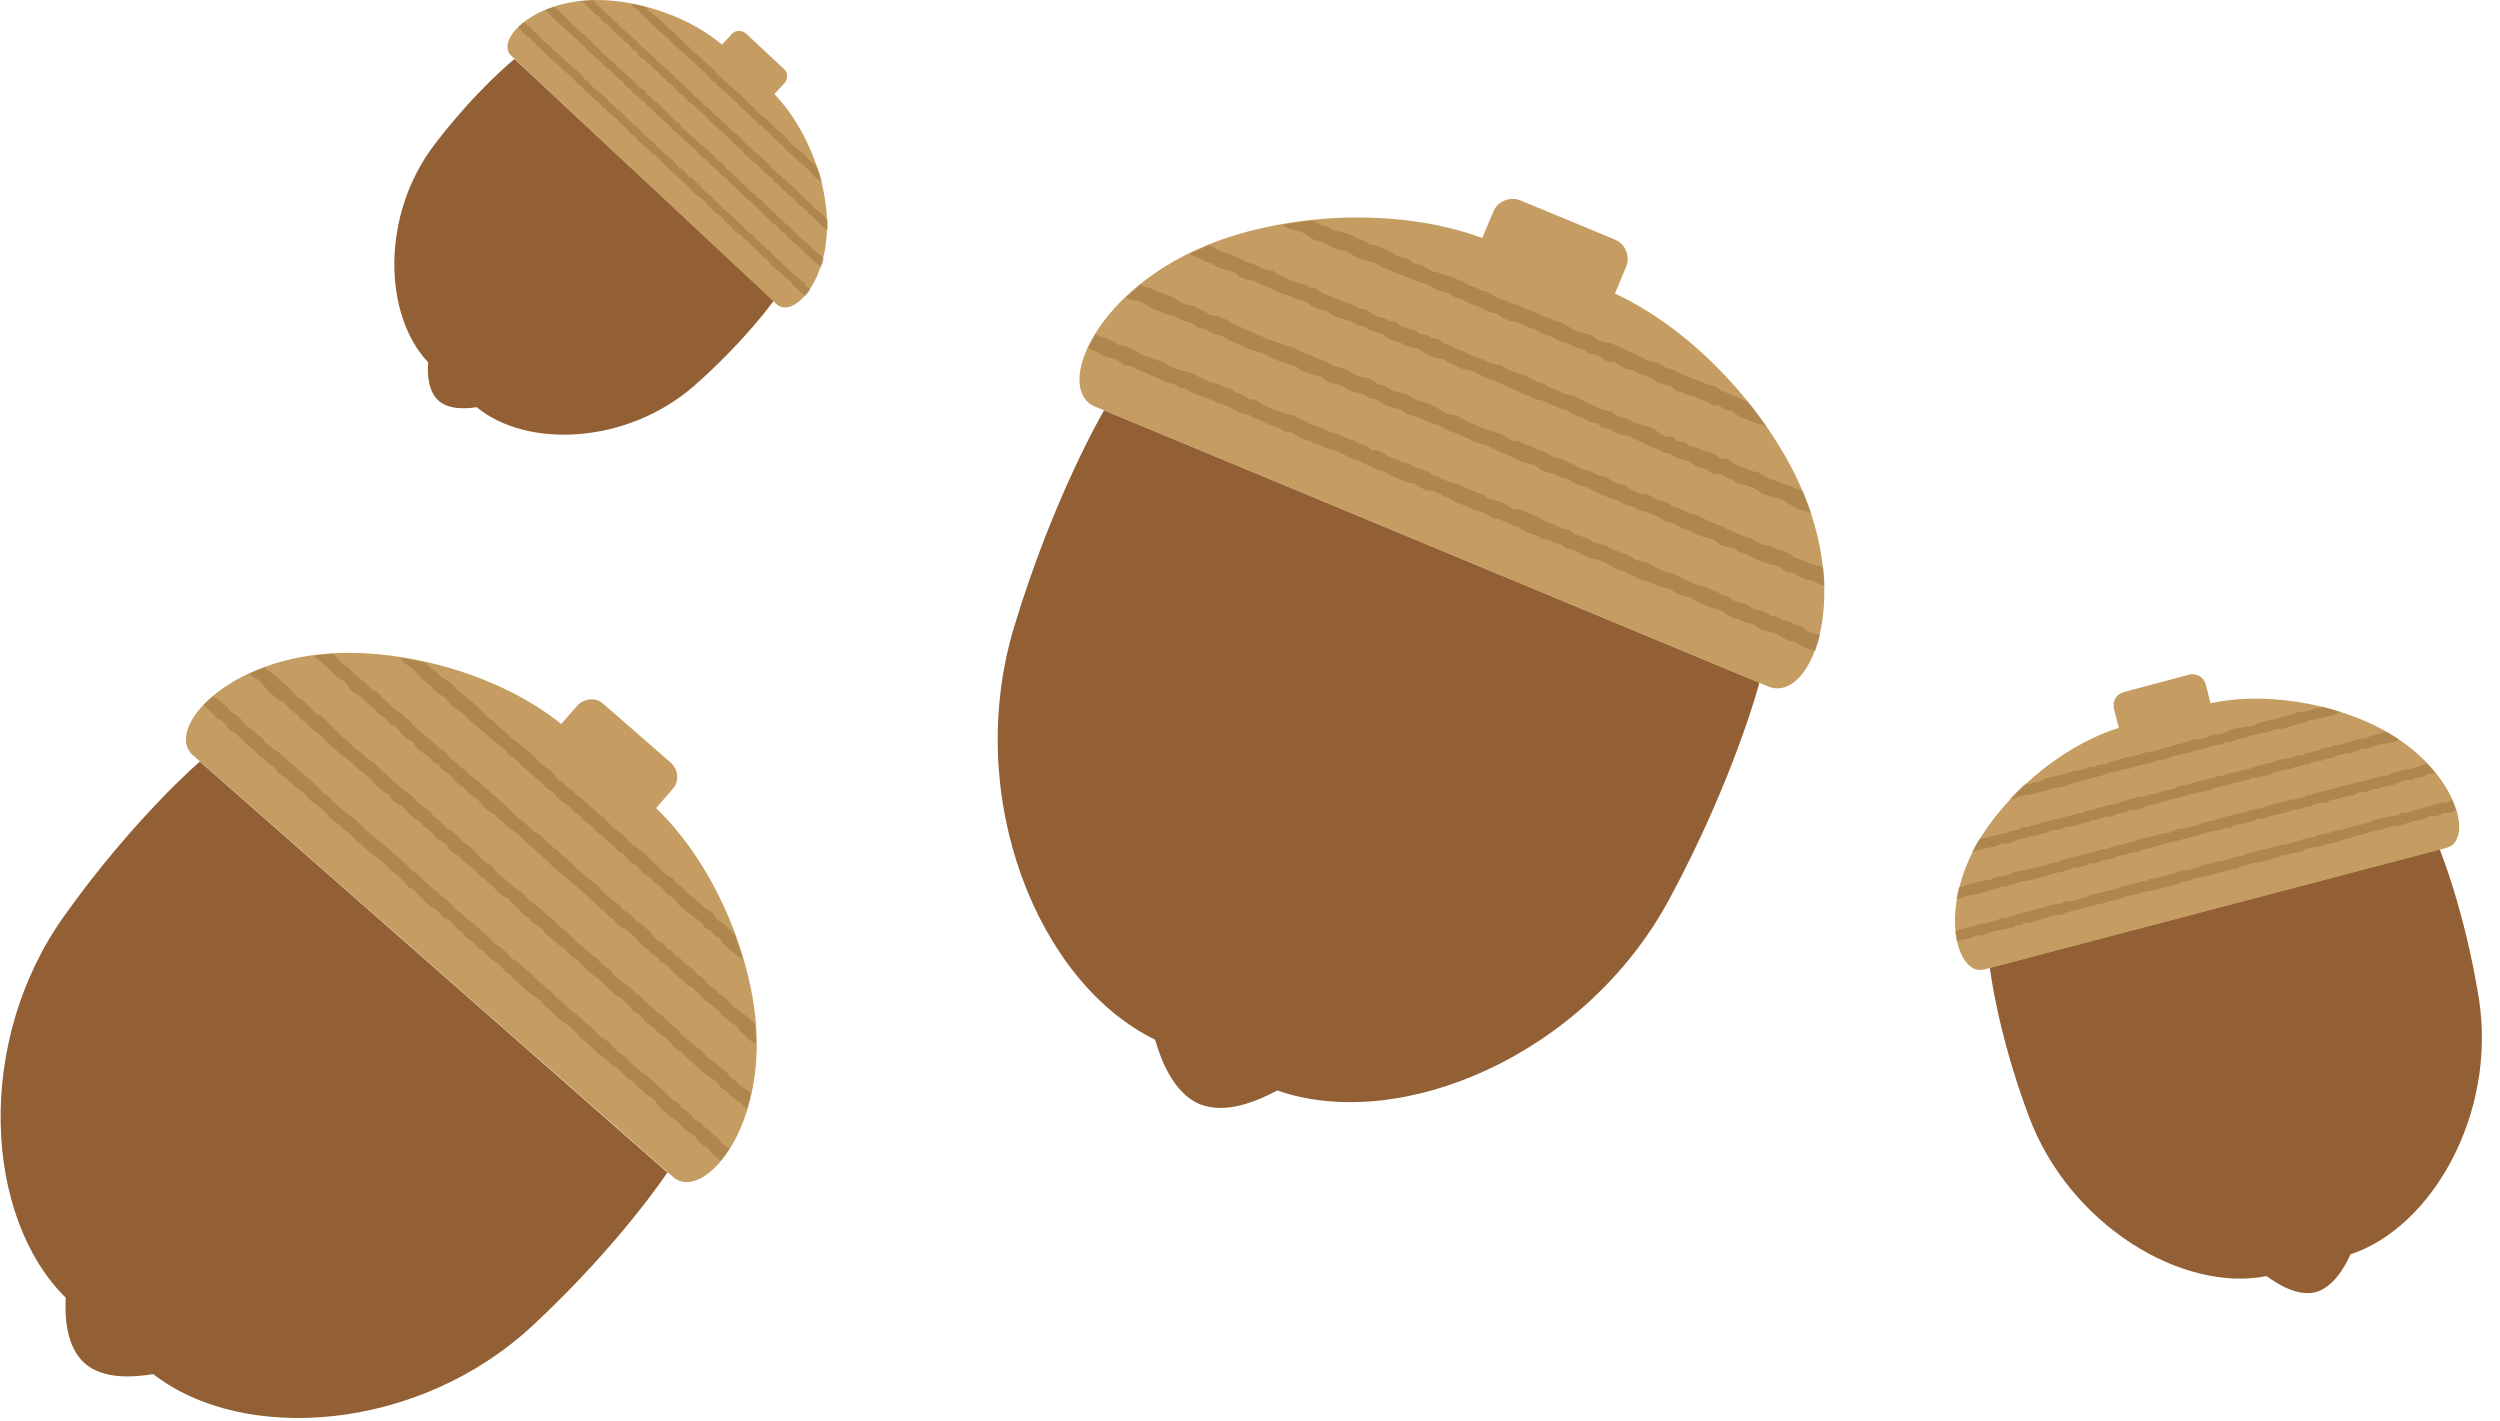 <?xml version="1.0" encoding="UTF-8"?>
<svg id="_レイヤー_1" data-name="レイヤー_1" xmlns="http://www.w3.org/2000/svg" xmlns:xlink="http://www.w3.org/1999/xlink" viewBox="0 0 40.28 22.89">
  <defs>
    <style>
      .cls-1 {
        fill: none;
      }

      .cls-2 {
        fill: #7e4f22;
      }

      .cls-3 {
        clip-path: url(#clippath-17);
      }

      .cls-4 {
        clip-path: url(#clippath-19);
      }

      .cls-5 {
        clip-path: url(#clippath-11);
      }

      .cls-6 {
        clip-path: url(#clippath-16);
      }

      .cls-7 {
        clip-path: url(#clippath-18);
      }

      .cls-8 {
        clip-path: url(#clippath-10);
      }

      .cls-9 {
        clip-path: url(#clippath-15);
      }

      .cls-10 {
        clip-path: url(#clippath-13);
      }

      .cls-11 {
        clip-path: url(#clippath-14);
      }

      .cls-12 {
        clip-path: url(#clippath-12);
      }

      .cls-13 {
        clip-path: url(#clippath-31);
      }

      .cls-14 {
        clip-path: url(#clippath-32);
      }

      .cls-15 {
        clip-path: url(#clippath-33);
      }

      .cls-16 {
        clip-path: url(#clippath-34);
      }

      .cls-17 {
        clip-path: url(#clippath-35);
      }

      .cls-18 {
        clip-path: url(#clippath-30);
      }

      .cls-19 {
        clip-path: url(#clippath-27);
      }

      .cls-20 {
        clip-path: url(#clippath-29);
      }

      .cls-21 {
        clip-path: url(#clippath-26);
      }

      .cls-22 {
        clip-path: url(#clippath-28);
      }

      .cls-23 {
        clip-path: url(#clippath-20);
      }

      .cls-24 {
        clip-path: url(#clippath-21);
      }

      .cls-25 {
        clip-path: url(#clippath-22);
      }

      .cls-26 {
        clip-path: url(#clippath-23);
      }

      .cls-27 {
        clip-path: url(#clippath-24);
      }

      .cls-28 {
        clip-path: url(#clippath-25);
      }

      .cls-29 {
        clip-path: url(#clippath-1);
      }

      .cls-30 {
        clip-path: url(#clippath-3);
      }

      .cls-31 {
        clip-path: url(#clippath-4);
      }

      .cls-32 {
        clip-path: url(#clippath-2);
      }

      .cls-33 {
        clip-path: url(#clippath-7);
      }

      .cls-34 {
        clip-path: url(#clippath-6);
      }

      .cls-35 {
        clip-path: url(#clippath-9);
      }

      .cls-36 {
        clip-path: url(#clippath-8);
      }

      .cls-37 {
        clip-path: url(#clippath-5);
      }

      .cls-38 {
        opacity: .3;
      }

      .cls-39 {
        clip-path: url(#clippath);
      }

      .cls-40 {
        fill: #c59d62;
      }

      .cls-41 {
        fill: #926034;
      }
    </style>
    <clipPath id="clippath">
      <path class="cls-1" d="M9.17,11.79c-1-.88-2.53-1.29-3.69-1.26-1.84.05-2.85,1.24-2.38,1.65l7.73,6.79c.47.41,1.52-.74,1.33-2.57-.12-1.16-.73-2.62-1.73-3.49l-1.27-1.12Z"/>
    </clipPath>
    <clipPath id="clippath-1">
      <rect class="cls-1" x="2.99" y="10.95" width="9.07" height="8.01"/>
    </clipPath>
    <clipPath id="clippath-2">
      <rect class="cls-1" x="7.4" y="9.03" width=".26" height="11.84" transform="translate(-8.68 10.75) rotate(-48.71)"/>
    </clipPath>
    <clipPath id="clippath-3">
      <rect class="cls-1" x="3.57" y="10.27" width="9.08" height="8.02"/>
    </clipPath>
    <clipPath id="clippath-4">
      <rect class="cls-1" x="7.97" y="8.35" width=".26" height="11.85" transform="translate(-7.97 10.95) rotate(-48.72)"/>
    </clipPath>
    <clipPath id="clippath-5">
      <rect class="cls-1" x="4.16" y="9.61" width="9.07" height="8.01"/>
    </clipPath>
    <clipPath id="clippath-6">
      <rect class="cls-1" x="8.56" y="7.69" width=".26" height="11.84" transform="translate(-7.27 11.17) rotate(-48.72)"/>
    </clipPath>
    <clipPath id="clippath-7">
      <rect class="cls-1" x="4.74" y="8.94" width="9.08" height="8.01"/>
    </clipPath>
    <clipPath id="clippath-8">
      <rect class="cls-1" x="9.15" y="7.03" width=".26" height="11.85" transform="translate(-6.57 11.38) rotate(-48.71)"/>
    </clipPath>
    <clipPath id="clippath-9">
      <path class="cls-1" d="M24.06,3.91c-1.4-.58-3.21-.47-4.45-.01-1.97.73-2.63,2.39-1.96,2.66l10.85,4.51c.66.27,1.37-1.36.5-3.27-.55-1.21-1.75-2.56-3.15-3.14l-1.78-.74Z"/>
    </clipPath>
    <clipPath id="clippath-10">
      <rect class="cls-1" x="17.14" y="5.2" width="12.6" height="5.47"/>
    </clipPath>
    <clipPath id="clippath-11">
      <polygon class="cls-1" points="17.14 5.48 29.62 10.67 29.74 10.39 17.25 5.2 17.14 5.48"/>
    </clipPath>
    <clipPath id="clippath-12">
      <rect class="cls-1" x="17.51" y="4.26" width="12.61" height="5.47"/>
    </clipPath>
    <clipPath id="clippath-13">
      <rect class="cls-1" x="23.66" y=".23" width=".3" height="13.53" transform="translate(8.22 26.3) rotate(-67.44)"/>
    </clipPath>
    <clipPath id="clippath-14">
      <rect class="cls-1" x="17.9" y="3.32" width="12.61" height="5.47"/>
    </clipPath>
    <clipPath id="clippath-15">
      <rect class="cls-1" x="24.06" y="-.71" width=".3" height="13.53" transform="translate(9.33 26.09) rotate(-67.44)"/>
    </clipPath>
    <clipPath id="clippath-16">
      <rect class="cls-1" x="18.29" y="2.39" width="12.61" height="5.47"/>
    </clipPath>
    <clipPath id="clippath-17">
      <rect class="cls-1" x="24.44" y="-1.64" width=".3" height="13.53" transform="translate(10.43 25.87) rotate(-67.44)"/>
    </clipPath>
    <clipPath id="clippath-18">
      <path class="cls-1" d="M11.7.78C11.15.27,10.28,0,9.62,0c-1.05,0-1.65.66-1.38.9l4.29,4.01c.26.24.88-.4.81-1.44-.05-.66-.37-1.5-.92-2.02l-.71-.66Z"/>
    </clipPath>
    <clipPath id="clippath-19">
      <rect class="cls-1" x="8.19" y=".2" width="5.04" height="4.72"/>
    </clipPath>
    <clipPath id="clippath-20">
      <polygon class="cls-1" points="8.19 .31 13.12 4.92 13.23 4.81 8.29 .2 8.19 .31"/>
    </clipPath>
    <clipPath id="clippath-21">
      <rect class="cls-1" x="8.53" y="-.18" width="5.04" height="4.72"/>
    </clipPath>
    <clipPath id="clippath-22">
      <polygon class="cls-1" points="8.53 -.07 13.47 4.55 13.57 4.44 8.63 -.18 8.53 -.07"/>
    </clipPath>
    <clipPath id="clippath-23">
      <rect class="cls-1" x="8.87" y="-.54" width="5.04" height="4.72"/>
    </clipPath>
    <clipPath id="clippath-24">
      <polygon class="cls-1" points="8.87 -.43 13.81 4.18 13.91 4.07 8.98 -.54 8.87 -.43"/>
    </clipPath>
    <clipPath id="clippath-25">
      <rect class="cls-1" x="9.22" y="-.91" width="5.04" height="4.72"/>
    </clipPath>
    <clipPath id="clippath-26">
      <polygon class="cls-1" points="9.22 -.8 14.16 3.81 14.26 3.7 9.32 -.91 9.22 -.8"/>
    </clipPath>
    <clipPath id="clippath-27">
      <path class="cls-1" d="M34.26,11.68c-.96.25-1.86,1.03-2.33,1.76-.74,1.16-.42,2.29.03,2.17l7.45-1.96c.45-.12.17-1.25-1.04-1.91-.77-.41-1.93-.64-2.89-.39l-1.22.32Z"/>
    </clipPath>
    <clipPath id="clippath-28">
      <rect class="cls-1" x="31.23" y="12.8" width="8.63" height="2.45"/>
    </clipPath>
    <clipPath id="clippath-29">
      <polygon class="cls-1" points="31.28 15.25 39.85 12.99 39.8 12.8 31.23 15.06 31.28 15.25"/>
    </clipPath>
    <clipPath id="clippath-30">
      <rect class="cls-1" x="31.04" y="12.16" width="8.64" height="2.45"/>
    </clipPath>
    <clipPath id="clippath-31">
      <rect class="cls-1" x="30.92" y="13.29" width="8.88" height=".2" transform="translate(-2.24 9.44) rotate(-14.74)"/>
    </clipPath>
    <clipPath id="clippath-32">
      <rect class="cls-1" x="30.88" y="11.52" width="8.63" height="2.45"/>
    </clipPath>
    <clipPath id="clippath-33">
      <polygon class="cls-1" points="30.93 13.97 39.51 11.71 39.46 11.52 30.88 13.78 30.93 13.97"/>
    </clipPath>
    <clipPath id="clippath-34">
      <rect class="cls-1" x="30.71" y="10.88" width="8.63" height="2.45"/>
    </clipPath>
    <clipPath id="clippath-35">
      <rect class="cls-1" x="30.59" y="12" width="8.87" height=".2" transform="translate(-1.93 9.31) rotate(-14.74)"/>
    </clipPath>
  </defs>
  <path class="cls-41" d="M10.74,18.88l-7.52-6.61s-1.06.91-2.18,2.48c-1.46,2.04-1.29,4.87.02,6.16-.02.31.01.8.31,1.06.3.26.79.22,1.1.17,1.45,1.13,4.27.93,6.11-.78,1.42-1.32,2.18-2.48,2.18-2.48"/>
  <path class="cls-40" d="M9.96,13.27l-1.09-.95c-.12-.11-.13-.3-.03-.42l.46-.53c.11-.12.3-.14.42-.03l1.09.95c.12.11.14.3.03.42l-.46.53c-.11.12-.3.14-.42.03"/>
  <path class="cls-40" d="M10.44,12.9c1,.88,1.61,2.34,1.73,3.49.19,1.83-.86,2.99-1.33,2.57l-7.73-6.79c-.47-.41.54-1.6,2.38-1.65,1.16-.03,2.69.38,3.69,1.26l1.27,1.12Z"/>
  <g class="cls-39">
    <g class="cls-38">
      <g class="cls-29">
        <g class="cls-32">
          <polygon class="cls-2" points="3.01 11.13 3.07 11.2 3.13 11.27 3.21 11.32 3.29 11.37 3.36 11.43 3.43 11.5 3.49 11.57 3.57 11.61 3.64 11.68 3.7 11.76 3.78 11.8 3.85 11.87 3.92 11.93 3.98 12 4.06 12.06 4.13 12.12 4.19 12.19 4.27 12.24 4.33 12.31 4.42 12.36 4.47 12.44 4.55 12.5 4.62 12.55 4.69 12.61 4.76 12.68 4.84 12.73 4.91 12.79 4.97 12.86 5.04 12.93 5.12 12.98 5.19 13.04 5.26 13.11 5.32 13.18 5.39 13.24 5.47 13.29 5.53 13.36 5.62 13.41 5.68 13.48 5.74 13.55 5.82 13.6 5.88 13.67 5.96 13.73 6.03 13.79 6.11 13.84 6.18 13.9 6.25 13.97 6.31 14.04 6.39 14.09 6.46 14.16 6.52 14.22 6.59 14.3 6.67 14.34 6.73 14.41 6.8 14.48 6.87 14.55 6.94 14.61 7.02 14.65 7.09 14.72 7.15 14.79 7.24 14.83 7.31 14.89 7.37 14.97 7.45 15.02 7.5 15.1 7.58 15.15 7.65 15.21 7.71 15.28 7.8 15.33 7.86 15.4 7.93 15.47 8.01 15.52 8.08 15.58 8.14 15.65 8.22 15.7 8.28 15.78 8.35 15.84 8.42 15.9 8.49 15.97 8.57 16.02 8.64 16.08 8.72 16.13 8.77 16.21 8.85 16.26 8.92 16.33 8.98 16.4 9.06 16.46 9.14 16.5 9.21 16.57 9.28 16.63 9.34 16.71 9.41 16.76 9.48 16.83 9.55 16.89 9.62 16.96 9.69 17.01 9.77 17.07 9.83 17.14 9.92 17.19 9.99 17.25 10.05 17.32 10.12 17.38 10.2 17.43 10.26 17.5 10.34 17.56 10.4 17.63 10.49 17.68 10.56 17.74 10.61 17.82 10.68 17.89 10.75 17.94 10.82 18.01 10.91 18.06 10.97 18.13 11.03 18.2 11.11 18.25 11.19 18.3 11.25 18.38 11.32 18.45 11.4 18.49 11.46 18.57 11.53 18.64 11.6 18.69 11.68 18.75 11.74 18.82 11.82 18.88 11.89 18.93 11.96 18.84 12.06 18.77 11.97 18.71 11.91 18.64 11.83 18.58 11.77 18.51 11.69 18.47 11.61 18.41 11.56 18.32 11.48 18.27 11.42 18.2 11.34 18.15 11.28 18.08 11.19 18.04 11.13 17.96 11.06 17.9 10.98 17.85 10.93 17.77 10.84 17.72 10.77 17.66 10.71 17.59 10.64 17.53 10.57 17.46 10.5 17.4 10.43 17.34 10.35 17.29 10.28 17.22 10.21 17.17 10.14 17.1 10.08 17.03 10 16.98 9.93 16.92 9.86 16.85 9.8 16.78 9.72 16.73 9.64 16.68 9.58 16.6 9.52 16.54 9.44 16.48 9.37 16.42 9.3 16.35 9.23 16.3 9.15 16.24 9.09 16.17 9.02 16.11 8.94 16.05 8.89 15.97 8.8 15.92 8.74 15.86 8.67 15.8 8.6 15.73 8.53 15.66 8.46 15.6 8.39 15.54 8.32 15.48 8.23 15.44 8.17 15.36 8.11 15.29 8.03 15.24 7.95 15.19 7.89 15.11 7.82 15.05 7.75 14.99 7.68 14.93 7.61 14.86 7.53 14.81 7.46 14.75 7.4 14.69 7.32 14.63 7.27 14.55 7.19 14.49 7.11 14.44 7.05 14.37 6.97 14.32 6.9 14.25 6.83 14.19 6.77 14.12 6.7 14.05 6.61 14.01 6.56 13.93 6.48 13.88 6.42 13.81 6.35 13.75 6.28 13.68 6.21 13.62 6.13 13.57 6.06 13.51 5.99 13.45 5.91 13.39 5.85 13.32 5.78 13.26 5.71 13.19 5.63 13.14 5.56 13.08 5.48 13.02 5.41 12.96 5.35 12.9 5.29 12.81 5.2 12.78 5.15 12.69 5.07 12.63 5.01 12.57 4.93 12.51 4.87 12.44 4.79 12.39 4.72 12.32 4.65 12.26 4.58 12.2 4.51 12.13 4.43 12.09 4.36 12.03 4.28 11.97 4.23 11.89 4.15 11.84 4.08 11.77 4 11.72 3.93 11.65 3.87 11.57 3.8 11.51 3.72 11.47 3.66 11.39 3.59 11.33 3.52 11.27 3.43 11.22 3.36 11.15 3.29 11.09 3.22 11.03 3.16 10.97 3.08 11.05 3.01 11.13"/>
        </g>
      </g>
    </g>
    <g class="cls-38">
      <g class="cls-30">
        <g class="cls-31">
          <polygon class="cls-2" points="3.59 10.47 3.66 10.52 3.72 10.6 3.81 10.64 3.88 10.7 3.95 10.76 4.01 10.84 4.07 10.91 4.16 10.95 4.23 11.02 4.28 11.09 4.35 11.16 4.42 11.22 4.49 11.28 4.58 11.32 4.64 11.4 4.71 11.46 4.79 11.51 4.84 11.59 4.93 11.64 4.99 11.71 5.06 11.77 5.14 11.82 5.2 11.89 5.27 11.96 5.34 12.02 5.41 12.08 5.48 12.15 5.56 12.2 5.63 12.26 5.7 12.32 5.76 12.39 5.84 12.44 5.91 12.5 5.99 12.56 6.04 12.64 6.11 12.7 6.19 12.76 6.27 12.8 6.32 12.89 6.39 12.95 6.48 12.99 6.54 13.06 6.61 13.13 6.69 13.19 6.77 13.24 6.82 13.31 6.91 13.36 6.97 13.43 7.03 13.5 7.11 13.55 7.19 13.61 7.24 13.69 7.32 13.75 7.4 13.8 7.46 13.87 7.54 13.93 7.61 13.98 7.68 14.05 7.74 14.12 7.82 14.17 7.89 14.24 7.96 14.3 8.02 14.37 8.09 14.43 8.18 14.47 8.24 14.54 8.31 14.6 8.38 14.67 8.44 14.74 8.52 14.79 8.58 14.87 8.66 14.91 8.74 14.97 8.79 15.05 8.87 15.11 8.94 15.16 9.01 15.23 9.09 15.28 9.15 15.35 9.22 15.42 9.3 15.46 9.36 15.53 9.43 15.6 9.5 15.67 9.57 15.72 9.65 15.78 9.72 15.85 9.78 15.91 9.86 15.97 9.92 16.04 10.01 16.08 10.08 16.15 10.15 16.21 10.2 16.29 10.29 16.34 10.35 16.4 10.41 16.48 10.5 16.53 10.56 16.59 10.63 16.66 10.71 16.71 10.78 16.77 10.84 16.85 10.91 16.91 11 16.96 11.05 17.03 11.13 17.09 11.2 17.16 11.26 17.22 11.33 17.28 11.41 17.34 11.49 17.39 11.56 17.45 11.62 17.53 11.7 17.57 11.76 17.65 11.84 17.71 11.92 17.76 11.99 17.83 12.05 17.89 12.13 17.95 12.2 18.02 12.26 18.1 12.33 18.16 12.42 18.2 12.48 18.28 12.56 18.19 12.63 18.1 12.56 18.04 12.49 17.97 12.41 17.93 12.35 17.86 12.29 17.78 12.22 17.72 12.14 17.67 12.08 17.59 12 17.54 11.92 17.49 11.86 17.42 11.78 17.37 11.72 17.29 11.65 17.23 11.57 17.17 11.51 17.1 11.42 17.06 11.36 17 11.3 16.92 11.22 16.87 11.15 16.8 11.08 16.75 11 16.69 10.94 16.61 10.87 16.55 10.8 16.5 10.73 16.43 10.67 16.36 10.59 16.31 10.52 16.24 10.45 16.18 10.38 16.13 10.32 16.05 10.24 16 10.17 15.93 10.1 15.87 10.02 15.82 9.94 15.76 9.88 15.7 9.82 15.61 9.74 15.57 9.67 15.5 9.61 15.43 9.53 15.38 9.46 15.31 9.39 15.25 9.31 15.2 9.25 15.13 9.18 15.06 9.12 15 9.04 14.95 8.97 14.88 8.91 14.81 8.83 14.76 8.76 14.69 8.69 14.63 8.62 14.57 8.54 14.52 8.47 14.45 8.41 14.38 8.33 14.33 8.26 14.27 8.18 14.21 8.12 14.15 8.04 14.09 7.98 14.02 7.92 13.95 7.84 13.9 7.76 13.84 7.7 13.77 7.64 13.7 7.57 13.64 7.49 13.59 7.42 13.52 7.36 13.45 7.29 13.39 7.2 13.35 7.13 13.28 7.07 13.21 6.99 13.16 6.94 13.08 6.86 13.02 6.78 12.97 6.71 12.91 6.65 12.83 6.58 12.78 6.5 12.72 6.43 12.66 6.36 12.6 6.29 12.54 6.22 12.47 6.14 12.41 6.08 12.34 6.01 12.28 5.93 12.23 5.86 12.17 5.79 12.1 5.71 12.05 5.64 11.98 5.58 11.92 5.5 11.86 5.44 11.79 5.37 11.73 5.3 11.66 5.24 11.59 5.17 11.53 5.08 11.49 5.02 11.42 4.95 11.35 4.88 11.28 4.8 11.24 4.73 11.17 4.67 11.1 4.6 11.03 4.53 10.97 4.46 10.91 4.39 10.84 4.31 10.8 4.24 10.72 4.18 10.66 4.09 10.61 4.03 10.54 3.95 10.49 3.89 10.41 3.8 10.37 3.74 10.28 3.67 10.38 3.59 10.47"/>
        </g>
      </g>
    </g>
    <g class="cls-38">
      <g class="cls-37">
        <g class="cls-34">
          <polygon class="cls-2" points="4.19 9.8 4.24 9.86 4.32 9.92 4.39 9.97 4.46 10.04 4.52 10.11 4.59 10.17 4.67 10.23 4.74 10.29 4.8 10.37 4.87 10.42 4.94 10.49 5.02 10.53 5.09 10.6 5.17 10.66 5.23 10.72 5.3 10.78 5.37 10.85 5.44 10.92 5.52 10.96 5.59 11.02 5.64 11.11 5.71 11.17 5.8 11.21 5.87 11.28 5.93 11.34 6.01 11.4 6.07 11.47 6.14 11.53 6.22 11.58 6.28 11.66 6.37 11.7 6.43 11.77 6.49 11.85 6.56 11.91 6.65 11.95 6.7 12.04 6.77 12.1 6.85 12.15 6.92 12.2 6.98 12.28 7.07 12.32 7.13 12.4 7.2 12.45 7.28 12.51 7.33 12.59 7.41 12.65 7.48 12.7 7.55 12.78 7.62 12.83 7.7 12.88 7.76 12.96 7.82 13.03 7.9 13.08 7.98 13.13 8.04 13.2 8.12 13.26 8.18 13.33 8.26 13.38 8.34 13.44 8.41 13.5 8.47 13.57 8.55 13.63 8.61 13.69 8.69 13.75 8.75 13.82 8.83 13.88 8.89 13.95 8.96 14 9.03 14.07 9.11 14.12 9.18 14.19 9.25 14.25 9.32 14.31 9.39 14.37 9.46 14.43 9.52 14.5 9.6 14.56 9.66 14.63 9.74 14.68 9.8 14.76 9.88 14.81 9.94 14.88 10.01 14.94 10.1 14.98 10.17 15.05 10.24 15.11 10.3 15.18 10.36 15.25 10.44 15.3 10.51 15.37 10.59 15.42 10.64 15.5 10.73 15.54 10.8 15.61 10.86 15.68 10.93 15.74 11.01 15.8 11.07 15.87 11.16 15.91 11.23 15.98 11.29 16.05 11.36 16.12 11.44 16.17 11.51 16.23 11.58 16.29 11.64 16.37 11.71 16.42 11.79 16.48 11.87 16.53 11.92 16.61 11.99 16.67 12.06 16.74 12.14 16.8 12.22 16.85 12.28 16.91 12.36 16.97 12.43 17.04 12.49 17.11 12.56 17.18 12.65 17.22 12.71 17.29 12.77 17.36 12.86 17.41 12.91 17.49 12.99 17.55 13.06 17.61 13.14 17.52 13.2 17.43 13.15 17.37 13.09 17.3 13.01 17.24 12.94 17.18 12.87 17.12 12.8 17.06 12.72 17 12.66 16.93 12.58 16.88 12.52 16.81 12.44 16.76 12.38 16.69 12.3 16.63 12.24 16.56 12.17 16.5 12.1 16.43 12.03 16.37 11.95 16.32 11.88 16.26 11.8 16.2 11.74 16.13 11.68 16.06 11.59 16.02 11.53 15.95 11.45 15.89 11.38 15.83 11.33 15.75 11.24 15.71 11.18 15.63 11.11 15.57 11.03 15.52 10.97 15.45 10.88 15.4 10.83 15.32 10.74 15.28 10.69 15.2 10.6 15.16 10.53 15.09 10.48 15.01 10.41 14.95 10.34 14.89 10.25 14.84 10.19 14.77 10.12 14.71 10.04 14.66 9.99 14.58 9.9 14.53 9.83 14.47 9.76 14.41 9.69 14.34 9.63 14.27 9.56 14.21 9.48 14.16 9.41 14.1 9.34 14.03 9.27 13.97 9.21 13.9 9.13 13.84 9.06 13.78 9 13.71 8.92 13.66 8.85 13.6 8.78 13.53 8.72 13.46 8.63 13.42 8.56 13.36 8.49 13.29 8.42 13.23 8.35 13.18 8.28 13.11 8.21 13.05 8.15 12.98 8.07 12.92 8.01 12.85 7.93 12.8 7.87 12.73 7.79 12.68 7.73 12.6 7.65 12.55 7.57 12.49 7.52 12.42 7.43 12.37 7.37 12.3 7.29 12.25 7.23 12.18 7.17 12.1 7.08 12.06 7.02 11.99 6.94 11.93 6.87 11.87 6.8 11.81 6.73 11.75 6.66 11.69 6.6 11.61 6.52 11.56 6.46 11.49 6.38 11.44 6.3 11.38 6.24 11.31 6.16 11.25 6.11 11.17 6.02 11.13 5.95 11.07 5.88 11 5.81 10.94 5.74 10.88 5.67 10.82 5.61 10.75 5.52 10.7 5.46 10.63 5.4 10.56 5.31 10.51 5.25 10.44 5.18 10.38 5.12 10.3 5.05 10.24 4.97 10.18 4.9 10.12 4.82 10.07 4.75 10.01 4.67 9.95 4.61 9.88 4.55 9.8 4.48 9.74 4.39 9.7 4.32 9.62 4.24 9.71 4.19 9.8"/>
        </g>
      </g>
    </g>
    <g class="cls-38">
      <g class="cls-33">
        <g class="cls-36">
          <polygon class="cls-2" points="4.75 9.13 4.83 9.19 4.9 9.25 4.97 9.32 5.03 9.39 5.1 9.45 5.17 9.51 5.25 9.57 5.33 9.62 5.4 9.68 5.47 9.74 5.53 9.82 5.61 9.87 5.66 9.95 5.74 10 5.81 10.06 5.89 10.12 5.96 10.18 6.02 10.25 6.1 10.3 6.16 10.38 6.25 10.42 6.31 10.49 6.38 10.55 6.45 10.61 6.51 10.68 6.59 10.73 6.67 10.79 6.73 10.86 6.79 10.93 6.87 10.99 6.94 11.05 7 11.12 7.07 11.18 7.16 11.23 7.22 11.3 7.28 11.37 7.36 11.43 7.44 11.48 7.51 11.54 7.57 11.61 7.64 11.67 7.71 11.73 7.78 11.79 7.86 11.85 7.93 11.92 8 11.97 8.08 12.03 8.15 12.09 8.2 12.17 8.29 12.22 8.36 12.28 8.42 12.35 8.49 12.41 8.56 12.47 8.63 12.53 8.71 12.59 8.77 12.67 8.84 12.72 8.92 12.77 8.98 12.85 9.05 12.91 9.13 12.96 9.2 13.02 9.26 13.09 9.34 13.14 9.4 13.22 9.48 13.27 9.55 13.33 9.61 13.41 9.69 13.46 9.76 13.52 9.83 13.59 9.91 13.64 9.96 13.72 10.05 13.76 10.11 13.84 10.17 13.91 10.26 13.94 10.32 14.02 10.39 14.09 10.47 14.13 10.53 14.2 10.61 14.26 10.68 14.32 10.74 14.4 10.82 14.45 10.89 14.51 10.95 14.59 11.02 14.65 11.09 14.71 11.17 14.76 11.24 14.82 11.31 14.88 11.37 14.96 11.46 15 11.52 15.08 11.6 15.12 11.65 15.21 11.72 15.27 11.79 15.33 11.87 15.39 11.95 15.44 12.01 15.51 12.08 15.58 12.16 15.63 12.23 15.69 12.29 15.76 12.37 15.82 12.44 15.88 12.51 15.94 12.59 16 12.65 16.08 12.72 16.13 12.8 16.18 12.86 16.26 12.94 16.32 13.01 16.38 13.08 16.43 13.14 16.51 13.21 16.58 13.3 16.62 13.36 16.69 13.44 16.74 13.51 16.81 13.59 16.87 13.65 16.93 13.72 16.85 13.81 16.77 13.74 16.7 13.67 16.64 13.6 16.58 13.51 16.53 13.44 16.47 13.37 16.41 13.31 16.33 13.24 16.28 13.17 16.21 13.11 16.14 13.03 16.09 12.97 16.01 12.89 15.96 12.83 15.89 12.75 15.84 12.67 15.79 12.61 15.71 12.53 15.66 12.45 15.6 12.39 15.53 12.33 15.46 12.25 15.41 12.19 15.34 12.12 15.28 12.03 15.23 11.98 15.15 11.9 15.1 11.82 15.04 11.76 14.98 11.69 14.91 11.61 14.86 11.54 14.8 11.49 14.71 11.41 14.66 11.33 14.61 11.27 14.54 11.19 14.48 11.12 14.42 11.05 14.36 10.99 14.29 10.91 14.24 10.85 14.16 10.77 14.11 10.69 14.06 10.63 13.99 10.56 13.92 10.49 13.86 10.43 13.79 10.36 13.73 10.28 13.67 10.2 13.62 10.13 13.56 10.07 13.48 10 13.42 9.92 13.37 9.85 13.31 9.79 13.24 9.73 13.17 9.65 13.12 9.58 13.05 9.5 12.99 9.44 12.93 9.37 12.86 9.29 12.81 9.23 12.74 9.15 12.69 9.08 12.62 9 12.57 8.94 12.5 8.88 12.42 8.8 12.37 8.73 12.31 8.66 12.25 8.6 12.18 8.53 12.12 8.46 12.06 8.38 12 8.31 11.94 8.23 11.89 8.17 11.82 8.1 11.76 8.02 11.7 7.96 11.62 7.88 11.58 7.81 11.51 7.75 11.44 7.68 11.38 7.61 11.31 7.53 11.26 7.47 11.19 7.39 11.14 7.33 11.07 7.26 11 7.18 10.95 7.1 10.9 7.04 10.83 6.96 10.78 6.89 10.71 6.82 10.65 6.75 10.59 6.68 10.52 6.62 10.45 6.55 10.39 6.47 10.33 6.4 10.27 6.32 10.21 6.26 10.15 6.2 10.07 6.12 10.01 6.04 9.97 5.97 9.9 5.91 9.83 5.83 9.78 5.75 9.72 5.69 9.66 5.61 9.59 5.56 9.51 5.48 9.46 5.42 9.39 5.34 9.33 5.26 9.28 5.2 9.21 5.11 9.16 5.05 9.09 4.99 9.01 4.91 8.98 4.83 9.05 4.75 9.13"/>
        </g>
      </g>
    </g>
  </g>
  <path class="cls-41" d="M28.35,11l-10.56-4.39s-.81,1.37-1.45,3.49c-.83,2.75.39,5.74,2.27,6.65.1.35.31.87.72,1.04.42.17.93-.05,1.25-.22,1.98.69,4.96-.56,6.32-3.09,1.05-1.95,1.45-3.49,1.45-3.49"/>
  <path class="cls-40" d="M25.45,5.22l-1.52-.63c-.17-.07-.25-.27-.18-.44l.31-.74c.07-.17.27-.25.44-.18l1.52.63c.17.07.25.27.18.44l-.31.74c-.07.17-.27.25-.44.18"/>
  <path class="cls-40" d="M25.84,4.65c1.4.58,2.6,1.94,3.15,3.14.87,1.91.16,3.55-.5,3.27l-10.85-4.51c-.66-.28,0-1.93,1.96-2.66,1.24-.46,3.05-.57,4.45.01l1.78.74Z"/>
  <g class="cls-35">
    <g class="cls-38">
      <g class="cls-8">
        <g class="cls-5">
          <polygon class="cls-2" points="17.15 5.46 17.23 5.51 17.33 5.56 17.43 5.59 17.54 5.61 17.64 5.66 17.73 5.7 17.83 5.76 17.93 5.77 18.03 5.82 18.12 5.89 18.23 5.9 18.32 5.95 18.42 5.99 18.52 6.04 18.62 6.08 18.72 6.12 18.81 6.17 18.92 6.19 19.01 6.25 19.12 6.27 19.21 6.33 19.31 6.37 19.41 6.4 19.51 6.44 19.61 6.49 19.71 6.52 19.81 6.56 19.9 6.61 20 6.66 20.11 6.68 20.2 6.73 20.3 6.77 20.4 6.82 20.5 6.86 20.6 6.89 20.69 6.95 20.8 6.96 20.9 7.02 20.99 7.07 21.09 7.1 21.19 7.15 21.29 7.18 21.39 7.23 21.49 7.25 21.59 7.29 21.69 7.34 21.79 7.39 21.89 7.42 21.98 7.47 22.08 7.51 22.17 7.57 22.28 7.59 22.38 7.64 22.47 7.69 22.57 7.73 22.67 7.77 22.78 7.79 22.87 7.84 22.97 7.9 23.08 7.91 23.18 7.95 23.27 8 23.37 8.04 23.46 8.1 23.56 8.13 23.66 8.17 23.76 8.22 23.87 8.24 23.96 8.29 24.06 8.35 24.16 8.37 24.26 8.41 24.36 8.46 24.46 8.49 24.55 8.55 24.65 8.59 24.75 8.63 24.84 8.68 24.95 8.7 25.05 8.75 25.15 8.77 25.24 8.84 25.35 8.86 25.44 8.91 25.54 8.96 25.64 9 25.75 9.02 25.85 9.06 25.94 9.11 26.04 9.17 26.14 9.2 26.23 9.24 26.33 9.29 26.43 9.34 26.53 9.36 26.64 9.4 26.73 9.45 26.84 9.47 26.94 9.51 27.03 9.57 27.13 9.6 27.24 9.63 27.33 9.69 27.43 9.73 27.53 9.78 27.63 9.8 27.73 9.84 27.82 9.9 27.92 9.96 28.02 9.98 28.12 10.03 28.23 10.05 28.32 10.11 28.41 10.16 28.52 10.18 28.63 10.21 28.72 10.27 28.81 10.32 28.92 10.34 29.02 10.4 29.11 10.45 29.22 10.48 29.32 10.52 29.41 10.57 29.52 10.61 29.61 10.63 29.66 10.52 29.74 10.4 29.62 10.37 29.53 10.31 29.42 10.28 29.33 10.23 29.22 10.21 29.12 10.17 29.04 10.1 28.93 10.07 28.84 10.02 28.73 9.99 28.64 9.94 28.53 9.92 28.44 9.86 28.34 9.83 28.23 9.8 28.14 9.73 28.04 9.71 27.94 9.68 27.85 9.62 27.74 9.58 27.65 9.53 27.55 9.49 27.45 9.45 27.35 9.43 27.25 9.38 27.15 9.34 27.05 9.29 26.96 9.24 26.85 9.22 26.75 9.18 26.66 9.13 26.57 9.07 26.46 9.05 26.36 9.02 26.26 8.96 26.17 8.92 26.06 8.88 25.96 8.84 25.87 8.79 25.76 8.76 25.66 8.73 25.57 8.67 25.47 8.64 25.37 8.61 25.28 8.54 25.17 8.52 25.08 8.47 24.98 8.43 24.88 8.39 24.78 8.33 24.69 8.29 24.59 8.25 24.49 8.21 24.38 8.2 24.28 8.14 24.19 8.09 24.08 8.06 23.98 8.03 23.89 7.97 23.79 7.93 23.69 7.89 23.59 7.85 23.5 7.8 23.39 7.78 23.29 7.74 23.19 7.69 23.09 7.66 23 7.59 22.9 7.56 22.8 7.53 22.7 7.47 22.6 7.45 22.5 7.4 22.4 7.37 22.31 7.31 22.21 7.26 22.1 7.25 22.02 7.18 21.91 7.15 21.82 7.1 21.72 7.07 21.62 7.02 21.52 6.98 21.41 6.95 21.32 6.91 21.22 6.87 21.12 6.83 21.02 6.78 20.92 6.74 20.83 6.69 20.72 6.67 20.62 6.63 20.52 6.6 20.42 6.55 20.32 6.51 20.23 6.44 20.12 6.43 20.03 6.36 19.93 6.33 19.84 6.27 19.73 6.24 19.64 6.19 19.53 6.17 19.43 6.12 19.33 6.08 19.24 6.03 19.14 5.99 19.03 5.97 18.93 5.93 18.83 5.89 18.74 5.83 18.63 5.8 18.54 5.76 18.43 5.73 18.34 5.68 18.24 5.62 18.14 5.58 18.03 5.56 17.94 5.5 17.84 5.46 17.74 5.42 17.64 5.39 17.54 5.35 17.44 5.31 17.34 5.27 17.25 5.23 17.19 5.34 17.15 5.46"/>
        </g>
      </g>
    </g>
    <g class="cls-38">
      <g class="cls-12">
        <g class="cls-10">
          <polygon class="cls-2" points="17.53 4.52 17.63 4.55 17.72 4.62 17.83 4.63 17.93 4.67 18.03 4.71 18.12 4.77 18.21 4.83 18.32 4.84 18.42 4.88 18.51 4.94 18.61 4.99 18.71 5.03 18.81 5.07 18.92 5.09 19.01 5.14 19.11 5.18 19.21 5.21 19.3 5.28 19.41 5.3 19.5 5.35 19.6 5.39 19.7 5.42 19.8 5.48 19.89 5.52 19.99 5.56 20.09 5.61 20.19 5.65 20.29 5.67 20.39 5.71 20.49 5.76 20.59 5.81 20.69 5.84 20.79 5.88 20.89 5.91 20.98 5.98 21.08 6.01 21.18 6.05 21.29 6.07 21.37 6.14 21.47 6.18 21.58 6.2 21.68 6.25 21.77 6.3 21.88 6.33 21.98 6.36 22.07 6.42 22.18 6.44 22.27 6.49 22.37 6.55 22.47 6.57 22.57 6.6 22.66 6.67 22.77 6.7 22.87 6.73 22.97 6.78 23.07 6.82 23.17 6.85 23.26 6.9 23.36 6.95 23.46 6.98 23.56 7.03 23.66 7.06 23.75 7.12 23.85 7.15 23.96 7.18 24.06 7.23 24.15 7.27 24.25 7.31 24.35 7.36 24.45 7.4 24.54 7.45 24.65 7.47 24.75 7.51 24.84 7.58 24.94 7.61 25.04 7.64 25.14 7.69 25.25 7.71 25.34 7.77 25.43 7.81 25.54 7.84 25.64 7.89 25.73 7.93 25.83 7.98 25.93 8.02 26.03 8.05 26.13 8.1 26.23 8.15 26.33 8.17 26.42 8.23 26.53 8.25 26.63 8.29 26.73 8.33 26.82 8.4 26.93 8.42 27.02 8.46 27.12 8.52 27.22 8.55 27.32 8.6 27.41 8.64 27.52 8.67 27.62 8.7 27.71 8.77 27.81 8.81 27.92 8.83 28.01 8.89 28.12 8.92 28.21 8.97 28.31 9.02 28.41 9.06 28.51 9.09 28.62 9.11 28.71 9.16 28.8 9.22 28.92 9.24 29.01 9.3 29.11 9.34 29.21 9.36 29.31 9.41 29.41 9.45 29.51 9.49 29.61 9.53 29.7 9.6 29.8 9.64 29.92 9.65 30.01 9.71 30.06 9.59 30.11 9.46 30.01 9.43 29.91 9.38 29.81 9.36 29.71 9.31 29.62 9.25 29.52 9.21 29.42 9.18 29.33 9.12 29.22 9.1 29.12 9.06 29.02 9.02 28.92 8.99 28.83 8.92 28.73 8.88 28.63 8.85 28.53 8.8 28.42 8.78 28.32 8.74 28.23 8.68 28.13 8.65 28.03 8.61 27.93 8.57 27.83 8.53 27.74 8.48 27.64 8.44 27.54 8.4 27.44 8.35 27.35 8.3 27.24 8.28 27.15 8.23 27.05 8.19 26.95 8.16 26.86 8.09 26.75 8.07 26.65 8.03 26.56 7.97 26.45 7.96 26.35 7.92 26.25 7.87 26.16 7.81 26.05 7.79 25.96 7.74 25.87 7.68 25.76 7.66 25.66 7.61 25.56 7.57 25.46 7.55 25.37 7.49 25.27 7.45 25.17 7.4 25.07 7.38 24.97 7.33 24.88 7.27 24.77 7.25 24.68 7.19 24.57 7.16 24.48 7.11 24.37 7.1 24.27 7.05 24.18 6.99 24.08 6.96 23.97 6.93 23.87 6.89 23.78 6.85 23.68 6.81 23.58 6.76 23.49 6.7 23.38 6.68 23.28 6.65 23.19 6.59 23.09 6.54 23 6.49 22.89 6.47 22.79 6.43 22.7 6.37 22.6 6.33 22.49 6.31 22.4 6.27 22.3 6.21 22.2 6.19 22.11 6.12 22.01 6.08 21.9 6.07 21.8 6.02 21.71 5.96 21.61 5.93 21.5 5.9 21.41 5.85 21.31 5.81 21.21 5.77 21.11 5.72 21.01 5.69 20.91 5.64 20.82 5.59 20.71 5.57 20.61 5.53 20.51 5.49 20.41 5.46 20.31 5.41 20.21 5.37 20.11 5.33 20.01 5.28 19.92 5.24 19.82 5.19 19.73 5.13 19.63 5.09 19.51 5.08 19.42 5.03 19.33 4.98 19.23 4.93 19.12 4.91 19.02 4.87 18.93 4.81 18.83 4.76 18.73 4.72 18.63 4.69 18.53 4.64 18.43 4.62 18.33 4.56 18.24 4.51 18.12 4.5 18.03 4.45 17.92 4.42 17.83 4.35 17.72 4.34 17.62 4.26 17.59 4.41 17.53 4.52"/>
        </g>
      </g>
    </g>
    <g class="cls-38">
      <g class="cls-11">
        <g class="cls-9">
          <polygon class="cls-2" points="17.93 3.58 18.01 3.63 18.12 3.66 18.22 3.7 18.31 3.75 18.4 3.8 18.51 3.84 18.61 3.87 18.71 3.91 18.8 3.97 18.9 4.01 19 4.05 19.11 4.07 19.2 4.11 19.3 4.15 19.4 4.2 19.5 4.24 19.59 4.29 19.69 4.33 19.8 4.36 19.9 4.39 19.98 4.47 20.08 4.51 20.2 4.52 20.29 4.57 20.39 4.61 20.49 4.65 20.58 4.7 20.68 4.74 20.79 4.77 20.88 4.82 20.99 4.84 21.08 4.89 21.17 4.95 21.27 4.99 21.38 5.01 21.47 5.08 21.57 5.12 21.67 5.15 21.77 5.18 21.87 5.24 21.98 5.26 22.07 5.32 22.17 5.35 22.27 5.38 22.36 5.45 22.46 5.49 22.56 5.52 22.66 5.57 22.76 5.6 22.87 5.63 22.96 5.69 23.05 5.74 23.15 5.77 23.26 5.79 23.35 5.85 23.45 5.89 23.55 5.94 23.65 5.96 23.76 5.99 23.85 6.04 23.95 6.09 24.05 6.12 24.15 6.17 24.25 6.21 24.34 6.26 24.44 6.29 24.54 6.35 24.64 6.38 24.73 6.43 24.84 6.45 24.94 6.5 25.04 6.54 25.14 6.58 25.24 6.61 25.33 6.66 25.43 6.71 25.53 6.74 25.62 6.8 25.73 6.82 25.82 6.89 25.92 6.91 26.02 6.97 26.12 7.01 26.23 7.02 26.32 7.07 26.42 7.11 26.52 7.16 26.61 7.21 26.72 7.24 26.81 7.29 26.92 7.31 27.01 7.38 27.12 7.4 27.22 7.44 27.31 7.5 27.41 7.54 27.51 7.57 27.6 7.63 27.72 7.64 27.81 7.69 27.91 7.73 28 7.79 28.11 7.81 28.21 7.85 28.31 7.89 28.4 7.96 28.5 7.99 28.61 8.02 28.71 8.05 28.8 8.11 28.9 8.16 28.99 8.21 29.1 8.24 29.2 8.27 29.3 8.31 29.4 8.34 29.5 8.39 29.59 8.45 29.69 8.5 29.8 8.51 29.9 8.56 29.99 8.62 30.1 8.63 30.19 8.71 30.29 8.74 30.4 8.78 30.45 8.65 30.48 8.53 30.4 8.49 30.31 8.43 30.21 8.4 30.11 8.35 30.01 8.32 29.91 8.27 29.81 8.24 29.71 8.19 29.61 8.16 29.52 8.11 29.41 8.09 29.32 8.03 29.21 8 29.12 7.95 29.02 7.9 28.92 7.86 28.82 7.82 28.72 7.79 28.62 7.75 28.52 7.72 28.42 7.66 28.33 7.61 28.22 7.59 28.13 7.55 28.03 7.51 27.93 7.47 27.84 7.4 27.73 7.39 27.64 7.33 27.54 7.28 27.43 7.26 27.34 7.21 27.23 7.19 27.14 7.12 27.03 7.11 26.95 7.04 26.83 7.03 26.74 6.98 26.65 6.91 26.55 6.87 26.45 6.84 26.34 6.82 26.25 6.76 26.15 6.73 26.04 6.69 25.96 6.63 25.85 6.61 25.75 6.57 25.65 6.52 25.55 6.48 25.46 6.43 25.36 6.38 25.26 6.36 25.15 6.32 25.06 6.27 24.96 6.24 24.87 6.18 24.76 6.15 24.67 6.1 24.57 6.05 24.47 6.02 24.37 5.98 24.27 5.94 24.18 5.88 24.07 5.87 23.97 5.83 23.87 5.78 23.77 5.75 23.67 5.71 23.57 5.66 23.47 5.62 23.38 5.57 23.28 5.54 23.19 5.47 23.08 5.45 22.99 5.4 22.88 5.38 22.79 5.32 22.68 5.29 22.58 5.26 22.49 5.19 22.39 5.17 22.29 5.12 22.19 5.1 22.09 5.04 22 4.98 21.89 4.97 21.8 4.91 21.69 4.88 21.6 4.84 21.49 4.8 21.4 4.76 21.3 4.72 21.21 4.65 21.1 4.63 21.01 4.58 20.9 4.55 20.8 4.52 20.7 4.47 20.6 4.43 20.51 4.36 20.4 4.35 20.3 4.31 20.21 4.26 20.1 4.23 20.01 4.18 19.9 4.14 19.81 4.09 19.71 4.06 19.61 4.02 19.52 3.96 19.41 3.94 19.31 3.89 19.22 3.84 19.12 3.79 19.02 3.75 18.92 3.71 18.82 3.66 18.71 3.65 18.61 3.6 18.51 3.57 18.42 3.51 18.32 3.45 18.22 3.41 18.11 3.4 18.01 3.34 17.96 3.46 17.93 3.58"/>
        </g>
      </g>
    </g>
    <g class="cls-38">
      <g class="cls-6">
        <g class="cls-3">
          <polygon class="cls-2" points="18.29 2.66 18.41 2.68 18.5 2.73 18.6 2.78 18.69 2.83 18.79 2.88 18.89 2.92 18.99 2.94 19.1 2.97 19.2 3.01 19.3 3.05 19.39 3.11 19.49 3.14 19.58 3.2 19.69 3.23 19.79 3.27 19.89 3.3 19.99 3.34 20.08 3.4 20.19 3.42 20.27 3.49 20.39 3.5 20.48 3.55 20.58 3.59 20.68 3.63 20.77 3.69 20.88 3.71 20.98 3.74 21.07 3.8 21.16 3.86 21.27 3.89 21.37 3.93 21.46 3.98 21.56 4.02 21.67 4.04 21.76 4.09 21.86 4.15 21.96 4.18 22.06 4.21 22.16 4.24 22.26 4.3 22.36 4.34 22.45 4.38 22.55 4.42 22.65 4.46 22.75 4.5 22.85 4.54 22.96 4.57 23.06 4.61 23.14 4.67 23.25 4.7 23.35 4.73 23.44 4.79 23.55 4.82 23.64 4.87 23.74 4.91 23.84 4.95 23.94 5 24.04 5.04 24.14 5.06 24.23 5.13 24.33 5.17 24.44 5.19 24.54 5.23 24.63 5.28 24.74 5.31 24.83 5.37 24.93 5.4 25.03 5.44 25.12 5.5 25.23 5.52 25.33 5.57 25.42 5.61 25.53 5.64 25.62 5.7 25.73 5.72 25.82 5.78 25.91 5.83 26.02 5.84 26.11 5.9 26.21 5.95 26.32 5.96 26.41 6.02 26.51 6.05 26.61 6.1 26.7 6.16 26.81 6.19 26.91 6.22 27 6.29 27.1 6.32 27.2 6.37 27.3 6.39 27.4 6.43 27.5 6.47 27.6 6.53 27.7 6.54 27.8 6.6 27.9 6.62 27.99 6.69 28.09 6.74 28.19 6.78 28.29 6.82 28.4 6.84 28.49 6.89 28.59 6.94 28.69 6.97 28.79 7.01 28.89 7.06 28.99 7.1 29.09 7.14 29.19 7.18 29.29 7.21 29.38 7.27 29.49 7.3 29.59 7.33 29.68 7.4 29.79 7.42 29.88 7.47 29.99 7.5 30.08 7.56 30.18 7.6 30.29 7.62 30.38 7.67 30.49 7.7 30.59 7.75 30.69 7.78 30.78 7.83 30.83 7.71 30.89 7.59 30.79 7.55 30.69 7.5 30.59 7.46 30.49 7.44 30.39 7.4 30.29 7.36 30.2 7.3 30.1 7.27 30 7.22 29.91 7.17 29.8 7.14 29.71 7.09 29.6 7.06 29.51 7 29.41 6.97 29.3 6.95 29.21 6.89 29.1 6.86 29 6.83 28.91 6.78 28.82 6.72 28.71 6.7 28.62 6.64 28.52 6.6 28.41 6.59 28.32 6.52 28.22 6.49 28.12 6.46 28.02 6.41 27.92 6.37 27.82 6.33 27.72 6.29 27.63 6.22 27.53 6.2 27.43 6.16 27.33 6.12 27.23 6.08 27.13 6.04 27.03 6 26.94 5.95 26.83 5.92 26.74 5.85 26.63 5.83 26.53 5.8 26.44 5.75 26.34 5.7 26.24 5.66 26.15 5.61 26.05 5.57 25.95 5.53 25.84 5.51 25.74 5.48 25.65 5.41 25.55 5.37 25.44 5.35 25.34 5.31 25.25 5.25 25.16 5.2 25.05 5.17 24.96 5.12 24.85 5.09 24.76 5.04 24.66 5 24.56 4.97 24.46 4.91 24.36 4.89 24.26 4.84 24.16 4.82 24.06 4.76 23.97 4.7 23.87 4.68 23.77 4.63 23.67 4.6 23.58 4.54 23.48 4.5 23.38 4.46 23.27 4.43 23.17 4.39 23.07 4.37 22.98 4.31 22.88 4.27 22.77 4.24 22.69 4.17 22.58 4.15 22.48 4.11 22.39 4.04 22.29 4.01 22.19 3.96 22.08 3.94 21.99 3.89 21.89 3.85 21.79 3.8 21.7 3.76 21.59 3.73 21.48 3.71 21.39 3.65 21.28 3.63 21.19 3.57 21.09 3.53 20.99 3.5 20.89 3.45 20.8 3.39 20.7 3.35 20.59 3.33 20.5 3.28 20.39 3.25 20.3 3.2 20.2 3.14 20.1 3.11 20 3.08 19.9 3.04 19.81 2.98 19.7 2.96 19.6 2.92 19.5 2.88 19.4 2.84 19.31 2.77 19.2 2.75 19.11 2.69 19.01 2.65 18.9 2.62 18.81 2.57 18.7 2.55 18.6 2.5 18.51 2.43 18.41 2.43 18.35 2.53 18.29 2.66"/>
        </g>
      </g>
    </g>
  </g>
  <path class="cls-41" d="M12.47,4.85L8.29.95s-.62.5-1.29,1.38c-.87,1.14-.82,2.75-.1,3.51-.02.18,0,.46.16.61.16.15.44.14.62.11.81.67,2.42.6,3.5-.34.83-.73,1.29-1.38,1.29-1.38"/>
  <path class="cls-40" d="M12.12,1.64l-.6-.56c-.07-.06-.07-.17,0-.24l.27-.29c.06-.07.17-.07.24,0l.6.56c.07.06.07.17,0,.24l-.27.29c-.06.07-.17.07-.24,0"/>
  <path class="cls-40" d="M12.4,1.44c.55.52.88,1.36.92,2.02.07,1.05-.54,1.69-.81,1.44L8.24.9C7.97.66,8.57,0,9.62,0c.66,0,1.53.27,2.08.78l.71.66Z"/>
  <g class="cls-7">
    <g class="cls-38">
      <g class="cls-4">
        <g class="cls-23">
          <polygon class="cls-2" points="8.2 .3 8.23 .34 8.26 .38 8.31 .41 8.35 .44 8.39 .48 8.43 .52 8.46 .56 8.51 .59 8.55 .62 8.58 .67 8.62 .7 8.66 .74 8.7 .77 8.74 .81 8.78 .85 8.82 .89 8.85 .93 8.9 .96 8.93 1 8.98 1.03 9.01 1.07 9.05 1.11 9.09 1.14 9.13 1.17 9.17 1.21 9.21 1.25 9.25 1.28 9.28 1.32 9.32 1.36 9.37 1.39 9.4 1.43 9.44 1.47 9.48 1.51 9.52 1.54 9.56 1.58 9.59 1.62 9.64 1.64 9.68 1.69 9.71 1.73 9.76 1.76 9.79 1.8 9.83 1.83 9.87 1.87 9.92 1.9 9.96 1.94 9.99 1.98 10.03 2.01 10.07 2.05 10.11 2.09 10.15 2.13 10.18 2.17 10.23 2.2 10.26 2.24 10.3 2.28 10.34 2.32 10.37 2.35 10.42 2.38 10.46 2.42 10.49 2.46 10.54 2.49 10.58 2.52 10.62 2.56 10.66 2.6 10.69 2.64 10.73 2.67 10.77 2.71 10.81 2.75 10.85 2.78 10.89 2.82 10.92 2.86 10.97 2.89 11.01 2.93 11.05 2.97 11.09 3 11.12 3.04 11.16 3.08 11.2 3.12 11.23 3.15 11.28 3.18 11.32 3.22 11.36 3.25 11.39 3.3 11.44 3.33 11.47 3.37 11.51 3.41 11.55 3.44 11.6 3.47 11.64 3.51 11.67 3.55 11.71 3.59 11.75 3.62 11.79 3.66 11.82 3.7 11.86 3.74 11.9 3.77 11.95 3.8 11.98 3.85 12.03 3.87 12.07 3.91 12.1 3.95 12.14 3.99 12.19 4.02 12.22 4.06 12.26 4.1 12.3 4.14 12.34 4.17 12.38 4.2 12.41 4.25 12.45 4.29 12.49 4.32 12.53 4.36 12.58 4.39 12.61 4.43 12.65 4.47 12.69 4.5 12.74 4.53 12.77 4.58 12.8 4.62 12.85 4.65 12.88 4.69 12.92 4.73 12.96 4.76 13.01 4.8 13.04 4.84 13.08 4.87 13.12 4.9 13.17 4.86 13.22 4.81 13.17 4.78 13.14 4.74 13.1 4.71 13.06 4.66 13.02 4.64 12.98 4.6 12.95 4.55 12.9 4.52 12.87 4.48 12.82 4.45 12.79 4.41 12.74 4.38 12.71 4.34 12.67 4.3 12.62 4.27 12.59 4.22 12.55 4.2 12.51 4.16 12.47 4.12 12.43 4.08 12.4 4.04 12.36 4.01 12.32 3.97 12.27 3.94 12.24 3.9 12.2 3.87 12.16 3.83 12.13 3.79 12.08 3.76 12.04 3.72 12 3.68 11.97 3.64 11.93 3.61 11.88 3.58 11.85 3.54 11.81 3.5 11.77 3.46 11.73 3.43 11.69 3.39 11.65 3.36 11.61 3.32 11.57 3.28 11.53 3.24 11.49 3.21 11.46 3.16 11.42 3.14 11.38 3.1 11.34 3.06 11.3 3.02 11.27 2.98 11.23 2.95 11.19 2.91 11.15 2.87 11.1 2.85 11.07 2.81 11.03 2.76 10.99 2.73 10.94 2.7 10.91 2.66 10.87 2.62 10.83 2.58 10.79 2.55 10.76 2.51 10.71 2.48 10.67 2.44 10.64 2.4 10.59 2.37 10.56 2.32 10.52 2.29 10.48 2.26 10.44 2.22 10.4 2.19 10.36 2.15 10.32 2.11 10.29 2.07 10.25 2.03 10.2 2.01 10.17 1.96 10.13 1.93 10.09 1.89 10.05 1.85 10.02 1.81 9.98 1.78 9.93 1.75 9.89 1.71 9.85 1.67 9.81 1.64 9.78 1.6 9.74 1.56 9.7 1.52 9.65 1.49 9.62 1.46 9.57 1.42 9.54 1.39 9.5 1.35 9.47 1.3 9.42 1.28 9.39 1.23 9.35 1.19 9.31 1.15 9.27 1.12 9.23 1.08 9.19 1.05 9.15 1.01 9.11 .98 9.07 .94 9.03 .9 8.99 .87 8.95 .83 8.91 .8 8.88 .75 8.83 .72 8.79 .69 8.75 .65 8.71 .61 8.68 .57 8.64 .53 8.59 .5 8.56 .46 8.52 .42 8.48 .39 8.44 .36 8.4 .32 8.36 .28 8.32 .24 8.28 .21 8.24 .25 8.2 .3"/>
        </g>
      </g>
    </g>
    <g class="cls-38">
      <g class="cls-24">
        <g class="cls-25">
          <polygon class="cls-2" points="8.54 -.07 8.58 -.04 8.61 0 8.66 .03 8.7 .07 8.74 .11 8.77 .15 8.8 .19 8.85 .22 8.89 .26 8.92 .3 8.96 .34 9 .37 9.04 .41 9.09 .44 9.12 .48 9.16 .52 9.21 .55 9.23 .59 9.28 .62 9.32 .66 9.36 .7 9.4 .73 9.43 .77 9.47 .81 9.51 .85 9.55 .89 9.59 .92 9.63 .95 9.67 .99 9.71 1.03 9.74 1.07 9.79 1.1 9.83 1.13 9.87 1.17 9.9 1.21 9.94 1.25 9.98 1.28 10.03 1.31 10.06 1.36 10.09 1.4 10.14 1.42 10.18 1.47 10.21 1.51 10.26 1.54 10.3 1.57 10.33 1.61 10.38 1.64 10.41 1.68 10.45 1.72 10.49 1.75 10.53 1.79 10.57 1.83 10.61 1.87 10.65 1.9 10.69 1.94 10.73 1.97 10.77 2.01 10.81 2.05 10.84 2.09 10.88 2.12 10.92 2.16 10.96 2.19 11 2.23 11.04 2.27 11.08 2.3 11.12 2.34 11.16 2.37 11.2 2.41 11.23 2.45 11.27 2.49 11.31 2.53 11.35 2.56 11.4 2.59 11.43 2.64 11.47 2.67 11.51 2.7 11.55 2.74 11.59 2.77 11.62 2.82 11.66 2.85 11.71 2.88 11.74 2.92 11.78 2.96 11.82 3 11.86 3.03 11.9 3.07 11.94 3.11 11.97 3.15 12.02 3.18 12.05 3.22 12.1 3.25 12.14 3.29 12.18 3.32 12.21 3.37 12.25 3.4 12.29 3.43 12.32 3.48 12.37 3.51 12.41 3.55 12.44 3.59 12.49 3.62 12.53 3.65 12.56 3.7 12.6 3.73 12.65 3.76 12.68 3.81 12.72 3.84 12.76 3.88 12.8 3.92 12.84 3.95 12.88 3.99 12.92 4.02 12.96 4.06 12.99 4.1 13.04 4.13 13.07 4.17 13.11 4.21 13.16 4.24 13.2 4.28 13.24 4.32 13.28 4.35 13.32 4.39 13.35 4.43 13.39 4.47 13.44 4.5 13.47 4.54 13.52 4.49 13.56 4.44 13.52 4.41 13.48 4.37 13.44 4.34 13.4 4.3 13.37 4.26 13.33 4.22 13.29 4.19 13.25 4.14 13.21 4.11 13.17 4.08 13.13 4.04 13.09 4.01 13.06 3.97 13.02 3.93 12.97 3.9 12.94 3.86 12.89 3.83 12.85 3.79 12.82 3.75 12.78 3.72 12.74 3.68 12.7 3.64 12.66 3.61 12.62 3.57 12.59 3.53 12.54 3.5 12.51 3.46 12.47 3.42 12.43 3.39 12.39 3.35 12.35 3.31 12.31 3.28 12.28 3.23 12.23 3.2 12.19 3.17 12.16 3.12 12.11 3.1 12.07 3.06 12.03 3.02 12 2.98 11.95 2.95 11.92 2.91 11.89 2.87 11.84 2.84 11.8 2.8 11.76 2.76 11.72 2.73 11.69 2.69 11.65 2.65 11.61 2.61 11.57 2.58 11.53 2.55 11.5 2.5 11.45 2.47 11.42 2.43 11.37 2.4 11.34 2.36 11.29 2.33 11.25 2.29 11.22 2.25 11.18 2.22 11.13 2.18 11.09 2.15 11.06 2.11 11.01 2.08 10.98 2.04 10.95 1.99 10.9 1.96 10.86 1.93 10.82 1.89 10.79 1.85 10.75 1.81 10.71 1.78 10.67 1.74 10.64 1.7 10.6 1.66 10.55 1.64 10.51 1.6 10.48 1.56 10.43 1.53 10.4 1.48 10.36 1.44 10.31 1.42 10.28 1.38 10.24 1.34 10.2 1.3 10.16 1.27 10.12 1.23 10.08 1.19 10.04 1.16 10.01 1.12 9.96 1.09 9.93 1.05 9.89 1.01 9.84 .98 9.8 .94 9.77 .9 9.72 .87 9.68 .83 9.65 .79 9.61 .76 9.57 .72 9.53 .68 9.5 .64 9.46 .6 9.42 .56 9.37 .54 9.34 .5 9.3 .46 9.26 .42 9.21 .39 9.18 .35 9.14 .31 9.11 .27 9.07 .24 9.03 .2 8.99 .16 8.94 .13 8.91 .09 8.87 .05 8.82 .02 8.79 -.02 8.74 -.05 8.71 -.1 8.66 -.12 8.63 -.17 8.59 -.11 8.54 -.07"/>
        </g>
      </g>
    </g>
    <g class="cls-38">
      <g class="cls-26">
        <g class="cls-27">
          <polygon class="cls-2" points="8.89 -.44 8.92 -.4 8.96 -.37 9.01 -.34 9.04 -.3 9.07 -.25 9.12 -.22 9.16 -.18 9.2 -.15 9.23 -.1 9.27 -.07 9.31 -.03 9.35 0 9.39 .03 9.43 .07 9.47 .11 9.51 .14 9.54 .18 9.58 .22 9.63 .25 9.67 .29 9.7 .33 9.74 .37 9.79 .39 9.82 .43 9.86 .47 9.9 .51 9.94 .55 9.97 .58 10.02 .61 10.05 .66 10.1 .69 10.14 .72 10.17 .77 10.21 .81 10.26 .83 10.28 .88 10.32 .92 10.37 .95 10.41 .98 10.44 1.03 10.49 1.05 10.52 1.1 10.56 1.13 10.61 1.16 10.64 1.21 10.68 1.24 10.72 1.28 10.75 1.32 10.8 1.35 10.84 1.38 10.87 1.42 10.91 1.47 10.95 1.5 11 1.53 11.03 1.57 11.07 1.61 11.11 1.65 11.15 1.68 11.2 1.71 11.23 1.75 11.27 1.79 11.31 1.82 11.35 1.86 11.39 1.89 11.42 1.94 11.46 1.97 11.5 2.01 11.54 2.04 11.58 2.08 11.62 2.11 11.66 2.15 11.7 2.19 11.74 2.22 11.78 2.26 11.82 2.3 11.85 2.34 11.89 2.37 11.93 2.41 11.97 2.44 12 2.49 12.05 2.52 12.08 2.56 12.12 2.6 12.17 2.62 12.21 2.66 12.25 2.7 12.28 2.74 12.32 2.78 12.36 2.81 12.4 2.85 12.45 2.88 12.47 2.93 12.52 2.95 12.56 2.99 12.59 3.03 12.63 3.07 12.67 3.1 12.71 3.15 12.76 3.17 12.8 3.21 12.83 3.25 12.87 3.29 12.91 3.32 12.95 3.36 13 3.39 13.02 3.44 13.07 3.47 13.11 3.5 13.15 3.54 13.18 3.58 13.22 3.62 13.26 3.66 13.3 3.69 13.35 3.72 13.38 3.76 13.43 3.79 13.46 3.84 13.5 3.88 13.53 3.92 13.58 3.94 13.62 3.98 13.65 4.03 13.7 4.05 13.73 4.1 13.77 4.14 13.82 4.17 13.86 4.12 13.9 4.07 13.87 4.04 13.83 3.99 13.79 3.96 13.76 3.92 13.71 3.89 13.68 3.85 13.63 3.82 13.6 3.78 13.55 3.75 13.52 3.7 13.47 3.68 13.44 3.63 13.4 3.6 13.36 3.56 13.32 3.52 13.29 3.48 13.25 3.45 13.2 3.42 13.16 3.38 13.12 3.35 13.09 3.31 13.05 3.27 13.01 3.24 12.97 3.2 12.93 3.16 12.89 3.13 12.86 3.08 12.81 3.05 12.78 3.01 12.74 2.97 12.69 2.95 12.66 2.9 12.61 2.88 12.58 2.83 12.53 2.8 12.5 2.76 12.45 2.73 12.42 2.69 12.39 2.64 12.35 2.61 12.31 2.57 12.26 2.54 12.23 2.5 12.19 2.47 12.14 2.44 12.11 2.39 12.07 2.36 12.03 2.33 11.99 2.29 11.95 2.25 11.92 2.21 11.88 2.17 11.83 2.14 11.79 2.11 11.76 2.07 11.72 2.03 11.68 1.99 11.64 1.96 11.6 1.92 11.56 1.88 11.52 1.85 11.48 1.81 11.45 1.77 11.41 1.73 11.36 1.71 11.32 1.67 11.29 1.63 11.25 1.59 11.2 1.56 11.17 1.52 11.13 1.48 11.09 1.44 11.05 1.41 11.02 1.37 10.97 1.34 10.94 1.3 10.89 1.27 10.86 1.22 10.82 1.19 10.78 1.16 10.74 1.11 10.7 1.09 10.66 1.04 10.62 1.01 10.58 .97 10.55 .93 10.5 .9 10.47 .86 10.42 .83 10.39 .79 10.34 .76 10.31 .72 10.27 .68 10.24 .64 10.19 .61 10.16 .57 10.11 .53 10.07 .5 10.03 .46 9.99 .43 9.96 .38 9.91 .35 9.87 .32 9.84 .28 9.79 .24 9.76 .2 9.72 .17 9.68 .13 9.64 .1 9.6 .06 9.57 .01 9.52 -.01 9.48 -.05 9.45 -.09 9.41 -.13 9.37 -.17 9.33 -.21 9.29 -.25 9.25 -.27 9.21 -.31 9.16 -.34 9.13 -.39 9.1 -.43 9.06 -.47 9.01 -.49 8.97 -.54 8.93 -.49 8.89 -.44"/>
        </g>
      </g>
    </g>
    <g class="cls-38">
      <g class="cls-28">
        <g class="cls-21">
          <polygon class="cls-2" points="9.22 -.81 9.27 -.78 9.31 -.74 9.34 -.7 9.38 -.66 9.42 -.62 9.46 -.58 9.5 -.55 9.55 -.52 9.58 -.49 9.62 -.45 9.65 -.4 9.7 -.37 9.73 -.33 9.77 -.3 9.81 -.26 9.86 -.23 9.9 -.19 9.93 -.15 9.98 -.12 10 -.07 10.05 -.05 10.09 0 10.13 .03 10.17 .06 10.2 .11 10.25 .14 10.29 .17 10.32 .21 10.36 .25 10.4 .29 10.44 .32 10.47 .36 10.51 .4 10.56 .43 10.59 .47 10.63 .51 10.67 .54 10.71 .58 10.76 .61 10.79 .65 10.83 .69 10.87 .73 10.91 .76 10.95 .8 10.99 .83 11.03 .87 11.07 .9 11.11 .94 11.14 .98 11.19 1.01 11.23 1.05 11.26 1.09 11.3 1.12 11.34 1.16 11.38 1.2 11.42 1.23 11.45 1.28 11.49 1.31 11.54 1.34 11.57 1.39 11.61 1.42 11.65 1.45 11.7 1.49 11.73 1.53 11.77 1.56 11.81 1.6 11.85 1.63 11.89 1.67 11.92 1.71 11.96 1.75 12 1.78 12.04 1.82 12.09 1.85 12.12 1.9 12.16 1.92 12.2 1.97 12.23 2.01 12.28 2.03 12.31 2.08 12.35 2.11 12.4 2.14 12.43 2.18 12.47 2.22 12.51 2.25 12.55 2.3 12.59 2.33 12.63 2.36 12.66 2.41 12.7 2.45 12.74 2.48 12.78 2.51 12.82 2.55 12.86 2.59 12.9 2.63 12.95 2.66 12.98 2.7 13.03 2.73 13.05 2.78 13.09 2.81 13.13 2.85 13.17 2.89 13.22 2.91 13.25 2.96 13.29 3 13.33 3.03 13.37 3.06 13.41 3.1 13.45 3.14 13.49 3.18 13.53 3.21 13.57 3.24 13.6 3.29 13.65 3.32 13.69 3.35 13.72 3.4 13.77 3.43 13.81 3.47 13.85 3.5 13.88 3.55 13.92 3.58 13.97 3.61 14 3.65 14.05 3.68 14.08 3.72 14.13 3.76 14.16 3.79 14.2 3.75 14.25 3.7 14.22 3.66 14.18 3.63 14.14 3.59 14.09 3.56 14.05 3.53 14.01 3.49 13.98 3.45 13.94 3.41 13.9 3.37 13.87 3.33 13.82 3.3 13.79 3.26 13.75 3.23 13.71 3.19 13.67 3.15 13.62 3.12 13.59 3.08 13.55 3.05 13.5 3.02 13.47 2.98 13.44 2.93 13.39 2.9 13.36 2.86 13.32 2.82 13.27 2.8 13.24 2.75 13.2 2.72 13.15 2.69 13.12 2.65 13.08 2.61 13.04 2.58 13 2.54 12.97 2.49 12.92 2.46 12.88 2.43 12.84 2.39 12.8 2.36 12.76 2.32 12.72 2.28 12.69 2.24 12.65 2.21 12.62 2.16 12.57 2.14 12.53 2.1 12.49 2.06 12.45 2.02 12.42 1.99 12.38 1.95 12.34 1.91 12.3 1.88 12.25 1.85 12.21 1.81 12.18 1.77 12.14 1.73 12.1 1.7 12.06 1.66 12.02 1.62 11.99 1.58 11.95 1.55 11.91 1.51 11.87 1.48 11.83 1.44 11.79 1.4 11.75 1.37 11.72 1.33 11.67 1.3 11.63 1.26 11.59 1.23 11.55 1.19 11.52 1.14 11.48 1.11 11.44 1.07 11.4 1.04 11.37 1 11.33 .96 11.29 .92 11.24 .89 11.2 .86 11.16 .83 11.12 .78 11.09 .75 11.04 .72 11.01 .67 10.97 .64 10.93 .6 10.9 .56 10.86 .52 10.82 .48 10.77 .46 10.74 .41 10.69 .38 10.66 .34 10.62 .3 10.58 .27 10.53 .24 10.5 .2 10.45 .17 10.42 .13 10.38 .09 10.34 .06 10.3 .02 10.27 -.03 10.23 -.06 10.18 -.09 10.15 -.13 10.1 -.16 10.06 -.2 10.03 -.25 9.99 -.28 9.94 -.31 9.91 -.35 9.87 -.39 9.83 -.42 9.79 -.46 9.75 -.49 9.71 -.53 9.68 -.58 9.63 -.61 9.6 -.65 9.56 -.69 9.51 -.72 9.48 -.76 9.43 -.79 9.39 -.83 9.36 -.87 9.32 -.9 9.27 -.86 9.22 -.81"/>
        </g>
      </g>
    </g>
  </g>
  <path class="cls-41" d="M39.32,13.68l-7.26,1.91s.12,1.04.63,2.4c.66,1.76,2.48,2.84,3.83,2.57.19.14.5.33.79.26.28-.08.47-.4.56-.61,1.31-.43,2.36-2.26,2.07-4.12-.23-1.43-.63-2.4-.63-2.4"/>
  <path class="cls-40" d="M35.51,11.81l-1.05.28c-.12.03-.24-.04-.27-.16l-.13-.51c-.03-.12.04-.24.16-.27l1.05-.28c.12-.03.24.04.27.16l.13.51c.03.12-.04.24-.16.27"/>
  <path class="cls-40" d="M35.49,11.36c.96-.25,2.13-.02,2.89.39,1.21.65,1.49,1.79,1.04,1.91l-7.45,1.96c-.45.12-.77-1.01-.03-2.17.47-.73,1.37-1.51,2.33-1.76l1.23-.32Z"/>
  <g class="cls-19">
    <g class="cls-38">
      <g class="cls-22">
        <g class="cls-20">
          <polygon class="cls-2" points="31.27 15.23 31.34 15.23 31.41 15.21 31.47 15.19 31.54 15.16 31.61 15.14 31.67 15.13 31.75 15.12 31.81 15.09 31.88 15.07 31.95 15.07 32.01 15.04 32.08 15.02 32.15 15 32.22 14.99 32.29 14.97 32.36 14.96 32.43 14.95 32.49 14.91 32.56 14.91 32.62 14.87 32.7 14.87 32.76 14.85 32.83 14.83 32.9 14.81 32.97 14.79 33.03 14.77 33.1 14.75 33.17 14.74 33.24 14.73 33.3 14.7 33.37 14.68 33.44 14.67 33.51 14.65 33.58 14.63 33.64 14.61 33.71 14.6 33.78 14.57 33.85 14.56 33.92 14.55 33.98 14.52 34.05 14.51 34.12 14.49 34.19 14.47 34.26 14.44 34.32 14.43 34.39 14.41 34.46 14.4 34.53 14.37 34.6 14.36 34.66 14.35 34.74 14.34 34.8 14.31 34.87 14.3 34.94 14.28 35.01 14.27 35.08 14.25 35.14 14.21 35.21 14.2 35.28 14.19 35.34 14.16 35.41 14.14 35.48 14.13 35.55 14.11 35.62 14.1 35.68 14.08 35.75 14.06 35.82 14.05 35.89 14.02 35.96 14.01 36.03 14 36.09 13.96 36.16 13.95 36.23 13.93 36.29 13.91 36.36 13.9 36.43 13.89 36.5 13.87 36.57 13.86 36.63 13.83 36.7 13.81 36.77 13.78 36.84 13.78 36.9 13.75 36.97 13.74 37.04 13.73 37.11 13.71 37.18 13.67 37.24 13.66 37.31 13.64 37.38 13.64 37.45 13.61 37.52 13.6 37.59 13.58 37.66 13.57 37.72 13.54 37.79 13.52 37.86 13.51 37.93 13.48 37.99 13.46 38.06 13.45 38.13 13.43 38.2 13.4 38.27 13.39 38.34 13.37 38.41 13.36 38.47 13.33 38.54 13.31 38.61 13.31 38.68 13.3 38.75 13.27 38.82 13.26 38.88 13.23 38.95 13.22 39.02 13.21 39.09 13.18 39.15 13.15 39.23 13.15 39.3 13.14 39.36 13.1 39.43 13.1 39.5 13.08 39.57 13.06 39.64 13.04 39.71 13.03 39.77 13 39.83 12.98 39.81 12.9 39.8 12.81 39.73 12.84 39.66 12.85 39.6 12.87 39.53 12.88 39.46 12.91 39.4 12.93 39.32 12.93 39.26 12.96 39.19 12.97 39.12 13 39.05 13.01 38.99 13.04 38.92 13.05 38.85 13.07 38.78 13.1 38.71 13.09 38.65 13.13 38.58 13.15 38.51 13.15 38.44 13.17 38.37 13.18 38.3 13.2 38.24 13.22 38.17 13.25 38.1 13.27 38.04 13.29 37.97 13.3 37.9 13.31 37.83 13.34 37.76 13.36 37.7 13.37 37.62 13.38 37.56 13.41 37.49 13.43 37.42 13.44 37.35 13.45 37.29 13.48 37.22 13.5 37.15 13.51 37.08 13.53 37.02 13.56 36.95 13.57 36.88 13.59 36.81 13.61 36.74 13.61 36.68 13.64 36.61 13.65 36.54 13.67 36.47 13.69 36.4 13.7 36.33 13.72 36.26 13.74 36.2 13.75 36.13 13.79 36.06 13.8 35.99 13.81 35.93 13.84 35.86 13.86 35.79 13.87 35.72 13.88 35.65 13.9 35.59 13.92 35.52 13.93 35.45 13.96 35.39 13.98 35.32 14 35.25 14.02 35.18 14.02 35.11 14.04 35.04 14.07 34.97 14.08 34.91 14.11 34.84 14.12 34.77 14.14 34.7 14.15 34.63 14.16 34.57 14.2 34.5 14.2 34.43 14.23 34.36 14.24 34.3 14.26 34.23 14.27 34.16 14.29 34.09 14.32 34.03 14.34 33.96 14.35 33.89 14.37 33.82 14.39 33.75 14.4 33.68 14.42 33.62 14.45 33.55 14.47 33.48 14.49 33.42 14.51 33.35 14.52 33.27 14.52 33.21 14.56 33.14 14.56 33.07 14.58 33 14.59 32.93 14.62 32.86 14.63 32.8 14.66 32.73 14.67 32.66 14.69 32.59 14.7 32.52 14.72 32.46 14.75 32.39 14.77 32.32 14.79 32.25 14.79 32.19 14.82 32.12 14.84 32.05 14.86 31.98 14.88 31.91 14.88 31.84 14.9 31.78 14.93 31.71 14.94 31.64 14.96 31.57 14.98 31.5 15.01 31.43 15.02 31.36 15.04 31.3 15.06 31.23 15.08 31.25 15.15 31.27 15.23"/>
        </g>
      </g>
    </g>
    <g class="cls-38">
      <g class="cls-18">
        <g class="cls-13">
          <polygon class="cls-2" points="31.1 14.6 31.17 14.57 31.24 14.57 31.3 14.53 31.37 14.51 31.44 14.5 31.51 14.49 31.58 14.48 31.64 14.45 31.71 14.43 31.78 14.42 31.85 14.41 31.92 14.39 31.99 14.37 32.05 14.34 32.12 14.33 32.19 14.31 32.25 14.28 32.33 14.29 32.39 14.25 32.46 14.24 32.53 14.22 32.59 14.2 32.66 14.19 32.73 14.18 32.8 14.16 32.87 14.14 32.94 14.13 33 14.1 33.07 14.08 33.14 14.06 33.21 14.05 33.27 14.03 33.34 14.01 33.41 13.98 33.48 13.98 33.55 13.96 33.61 13.94 33.68 13.91 33.75 13.91 33.82 13.89 33.88 13.86 33.95 13.85 34.02 13.84 34.09 13.81 34.15 13.78 34.23 13.78 34.29 13.75 34.36 13.74 34.43 13.73 34.49 13.7 34.56 13.68 34.63 13.67 34.7 13.65 34.77 13.62 34.84 13.61 34.9 13.59 34.97 13.57 35.04 13.56 35.11 13.54 35.17 13.52 35.24 13.51 35.31 13.48 35.38 13.47 35.45 13.45 35.51 13.42 35.58 13.41 35.65 13.39 35.72 13.38 35.79 13.37 35.85 13.34 35.93 13.34 35.99 13.3 36.06 13.28 36.13 13.28 36.2 13.26 36.26 13.24 36.33 13.22 36.39 13.19 36.47 13.19 36.53 13.17 36.6 13.14 36.67 13.13 36.74 13.11 36.81 13.1 36.87 13.08 36.94 13.05 37.01 13.04 37.08 13.03 37.14 13 37.22 13 37.28 12.96 37.35 12.94 37.42 12.93 37.49 12.93 37.55 12.89 37.62 12.88 37.69 12.87 37.76 12.84 37.83 12.83 37.9 12.82 37.96 12.79 38.03 12.76 38.1 12.77 38.17 12.74 38.23 12.71 38.31 12.71 38.37 12.68 38.44 12.67 38.51 12.66 38.58 12.64 38.65 12.61 38.71 12.58 38.78 12.57 38.85 12.57 38.92 12.53 38.99 12.53 39.06 12.51 39.12 12.47 39.19 12.46 39.26 12.45 39.33 12.43 39.4 12.41 39.47 12.41 39.54 12.39 39.6 12.35 39.68 12.34 39.65 12.26 39.63 12.17 39.56 12.2 39.49 12.21 39.43 12.24 39.36 12.25 39.29 12.26 39.22 12.27 39.15 12.3 39.08 12.3 39.02 12.33 38.95 12.36 38.88 12.37 38.82 12.4 38.75 12.4 38.68 12.42 38.61 12.44 38.54 12.45 38.48 12.49 38.41 12.5 38.34 12.51 38.27 12.53 38.2 12.55 38.14 12.57 38.07 12.59 38 12.6 37.93 12.62 37.87 12.64 37.8 12.65 37.73 12.66 37.66 12.69 37.59 12.71 37.53 12.72 37.46 12.75 37.39 12.75 37.32 12.78 37.25 12.8 37.18 12.81 37.12 12.85 37.05 12.86 36.98 12.88 36.91 12.88 36.85 12.91 36.78 12.92 36.71 12.93 36.64 12.96 36.57 12.97 36.51 12.99 36.44 13.02 36.37 13.03 36.3 13.04 36.23 13.06 36.17 13.09 36.1 13.1 36.03 13.11 35.96 13.14 35.89 13.15 35.83 13.17 35.76 13.18 35.69 13.22 35.62 13.23 35.55 13.24 35.49 13.26 35.42 13.29 35.35 13.31 35.28 13.32 35.22 13.35 35.15 13.35 35.08 13.36 35.01 13.39 34.95 13.42 34.88 13.42 34.81 13.44 34.74 13.45 34.67 13.48 34.6 13.5 34.53 13.5 34.46 13.52 34.4 13.56 34.33 13.57 34.26 13.58 34.2 13.61 34.13 13.61 34.06 13.63 33.99 13.66 33.93 13.68 33.85 13.68 33.79 13.71 33.72 13.73 33.65 13.75 33.58 13.76 33.52 13.78 33.45 13.8 33.38 13.82 33.31 13.83 33.24 13.85 33.18 13.88 33.11 13.9 33.04 13.91 32.97 13.94 32.91 13.95 32.84 13.97 32.77 13.99 32.7 14 32.63 14.02 32.56 14.03 32.49 14.04 32.42 14.06 32.36 14.1 32.29 14.11 32.22 14.12 32.15 14.13 32.09 14.17 32.02 14.18 31.95 14.19 31.88 14.2 31.81 14.22 31.74 14.24 31.67 14.26 31.61 14.29 31.54 14.3 31.47 14.31 31.4 14.35 31.33 14.36 31.26 14.38 31.19 14.38 31.13 14.42 31.05 14.42 31.08 14.51 31.1 14.6"/>
        </g>
      </g>
    </g>
    <g class="cls-38">
      <g class="cls-14">
        <g class="cls-15">
          <polygon class="cls-2" points="30.94 13.94 31 13.94 31.06 13.91 31.13 13.89 31.2 13.88 31.27 13.87 31.34 13.85 31.4 13.83 31.47 13.81 31.54 13.8 31.61 13.78 31.68 13.77 31.74 13.73 31.81 13.72 31.88 13.69 31.95 13.68 32.02 13.66 32.09 13.65 32.15 13.64 32.22 13.6 32.29 13.59 32.36 13.59 32.43 13.57 32.49 13.53 32.56 13.52 32.63 13.5 32.69 13.48 32.76 13.47 32.83 13.46 32.9 13.43 32.97 13.42 33.03 13.39 33.1 13.37 33.17 13.37 33.24 13.35 33.3 13.32 33.38 13.32 33.45 13.3 33.51 13.28 33.58 13.25 33.65 13.25 33.71 13.21 33.78 13.21 33.85 13.18 33.92 13.16 33.99 13.16 34.06 13.14 34.12 13.11 34.19 13.1 34.26 13.08 34.32 13.05 34.4 13.05 34.47 13.04 34.53 13.01 34.6 12.98 34.67 12.97 34.73 12.95 34.8 12.94 34.87 12.91 34.94 12.89 35 12.87 35.07 12.86 35.14 12.84 35.21 12.82 35.28 12.8 35.35 12.79 35.41 12.77 35.48 12.76 35.55 12.74 35.62 12.73 35.68 12.69 35.75 12.68 35.82 12.66 35.89 12.65 35.95 12.62 36.02 12.61 36.09 12.6 36.16 12.57 36.23 12.57 36.29 12.53 36.37 12.53 36.43 12.51 36.5 12.5 36.57 12.48 36.63 12.44 36.7 12.43 36.77 12.41 36.84 12.4 36.91 12.39 36.98 12.36 37.05 12.35 37.11 12.32 37.18 12.32 37.25 12.28 37.31 12.27 37.39 12.26 37.45 12.24 37.52 12.22 37.59 12.21 37.65 12.17 37.72 12.16 37.79 12.14 37.86 12.14 37.93 12.11 38 12.09 38.06 12.06 38.14 12.07 38.2 12.04 38.27 12.02 38.34 11.99 38.41 11.99 38.48 11.97 38.55 11.96 38.61 11.94 38.68 11.91 38.75 11.89 38.82 11.87 38.89 11.86 38.96 11.85 39.03 11.84 39.09 11.8 39.16 11.78 39.23 11.78 39.3 11.74 39.37 11.75 39.44 11.72 39.51 11.7 39.49 11.61 39.45 11.54 39.39 11.55 39.32 11.55 39.26 11.58 39.19 11.59 39.12 11.61 39.05 11.63 38.99 11.66 38.92 11.67 38.85 11.69 38.78 11.7 38.72 11.73 38.64 11.74 38.58 11.76 38.51 11.78 38.44 11.79 38.37 11.81 38.3 11.83 38.24 11.85 38.17 11.87 38.11 11.9 38.03 11.9 37.97 11.91 37.9 11.94 37.83 11.96 37.76 11.98 37.7 12 37.62 12 37.56 12.04 37.49 12.04 37.42 12.06 37.36 12.09 37.29 12.1 37.22 12.13 37.15 12.13 37.09 12.17 37.01 12.17 36.95 12.2 36.88 12.22 36.81 12.22 36.74 12.24 36.67 12.26 36.61 12.29 36.54 12.29 36.47 12.32 36.41 12.34 36.33 12.34 36.27 12.38 36.2 12.4 36.13 12.41 36.07 12.43 36 12.44 35.93 12.45 35.86 12.48 35.8 12.5 35.72 12.51 35.66 12.54 35.59 12.54 35.52 12.57 35.45 12.58 35.38 12.6 35.32 12.62 35.25 12.64 35.18 12.65 35.11 12.66 35.05 12.7 34.98 12.72 34.91 12.73 34.84 12.75 34.78 12.77 34.71 12.79 34.64 12.8 34.57 12.82 34.5 12.84 34.43 12.84 34.37 12.87 34.3 12.88 34.23 12.91 34.16 12.92 34.1 12.95 34.03 12.97 33.96 12.97 33.89 13 33.82 13.01 33.76 13.04 33.69 13.05 33.62 13.06 33.55 13.1 33.48 13.1 33.42 13.13 33.35 13.14 33.28 13.16 33.21 13.18 33.15 13.2 33.07 13.2 33.01 13.23 32.94 13.24 32.87 13.27 32.8 13.29 32.73 13.3 32.67 13.33 32.59 13.32 32.53 13.36 32.46 13.38 32.39 13.39 32.33 13.42 32.26 13.43 32.19 13.45 32.12 13.46 32.05 13.49 31.99 13.5 31.91 13.51 31.85 13.55 31.78 13.56 31.71 13.57 31.64 13.58 31.57 13.6 31.5 13.62 31.43 13.63 31.37 13.67 31.3 13.68 31.23 13.71 31.16 13.71 31.09 13.72 31.02 13.74 30.96 13.78 30.88 13.78 30.9 13.87 30.94 13.94"/>
        </g>
      </g>
    </g>
    <g class="cls-38">
      <g class="cls-16">
        <g class="cls-17">
          <polygon class="cls-2" points="30.76 13.32 30.83 13.29 30.9 13.27 30.97 13.26 31.03 13.25 31.1 13.23 31.17 13.22 31.24 13.19 31.3 13.16 31.37 13.14 31.44 13.12 31.51 13.12 31.57 13.09 31.65 13.09 31.71 13.06 31.78 13.04 31.85 13.02 31.91 13 31.98 12.99 32.05 12.96 32.12 12.96 32.18 12.92 32.25 12.91 32.32 12.9 32.39 12.87 32.46 12.87 32.52 12.84 32.59 12.82 32.66 12.81 32.73 12.8 32.8 12.78 32.87 12.76 32.94 12.75 33 12.73 33.07 12.7 33.14 12.69 33.21 12.68 33.28 12.66 33.34 12.63 33.41 12.61 33.48 12.6 33.55 12.58 33.61 12.56 33.68 12.55 33.75 12.52 33.82 12.51 33.88 12.49 33.95 12.46 34.02 12.44 34.09 12.44 34.16 12.41 34.22 12.39 34.29 12.39 34.36 12.36 34.43 12.34 34.5 12.32 34.56 12.31 34.64 12.3 34.7 12.28 34.77 12.25 34.84 12.25 34.91 12.23 34.97 12.2 35.04 12.17 35.11 12.17 35.17 12.14 35.24 12.14 35.31 12.11 35.38 12.09 35.45 12.08 35.52 12.06 35.58 12.04 35.65 12.02 35.72 12 35.79 12 35.85 11.96 35.92 11.96 35.99 11.94 36.06 11.91 36.13 11.9 36.2 11.89 36.26 11.85 36.33 11.84 36.4 11.82 36.47 11.81 36.54 11.8 36.6 11.77 36.67 11.75 36.74 11.75 36.81 11.73 36.88 11.71 36.94 11.69 37.01 11.67 37.08 11.65 37.15 11.64 37.21 11.6 37.28 11.6 37.35 11.57 37.42 11.57 37.49 11.55 37.56 11.53 37.63 11.51 37.69 11.48 37.76 11.47 37.83 11.46 37.9 11.43 37.97 11.42 38.04 11.4 38.1 11.38 38.17 11.36 38.24 11.34 38.31 11.32 38.38 11.32 38.44 11.29 38.51 11.27 38.58 11.27 38.65 11.24 38.72 11.22 38.78 11.19 38.86 11.19 38.93 11.17 38.99 11.14 39.06 11.13 39.13 11.1 39.2 11.09 39.26 11.06 39.33 11.05 39.31 10.97 39.29 10.88 39.22 10.9 39.15 10.92 39.09 10.94 39.02 10.97 38.96 10.99 38.89 11 38.82 11.01 38.75 11.03 38.68 11.05 38.61 11.06 38.55 11.08 38.47 11.09 38.41 11.12 38.34 11.13 38.27 11.15 38.21 11.18 38.14 11.19 38.07 11.21 38 11.24 37.94 11.25 37.86 11.25 37.8 11.28 37.73 11.29 37.66 11.31 37.6 11.35 37.52 11.34 37.46 11.37 37.39 11.4 37.32 11.41 37.26 11.43 37.19 11.45 37.12 11.47 37.05 11.47 36.98 11.49 36.92 11.52 36.85 11.53 36.78 11.55 36.71 11.57 36.65 11.59 36.57 11.6 36.51 11.62 36.44 11.63 36.37 11.66 36.31 11.69 36.24 11.7 36.17 11.71 36.1 11.73 36.03 11.73 35.96 11.75 35.9 11.78 35.83 11.81 35.76 11.83 35.69 11.83 35.62 11.85 35.56 11.88 35.49 11.9 35.42 11.91 35.35 11.91 35.28 11.94 35.21 11.96 35.15 11.98 35.08 11.99 35.01 12.01 34.95 12.04 34.88 12.04 34.81 12.07 34.74 12.09 34.68 12.11 34.61 12.12 34.53 12.13 34.47 12.16 34.4 12.17 34.33 12.2 34.26 12.2 34.19 12.22 34.13 12.24 34.06 12.26 33.99 12.28 33.93 12.31 33.86 12.32 33.79 12.33 33.73 12.36 33.65 12.36 33.59 12.39 33.52 12.41 33.45 12.41 33.38 12.43 33.31 12.45 33.25 12.48 33.18 12.49 33.11 12.51 33.04 12.52 32.97 12.54 32.91 12.57 32.84 12.6 32.77 12.61 32.7 12.63 32.63 12.64 32.57 12.66 32.5 12.69 32.43 12.7 32.36 12.7 32.29 12.72 32.22 12.75 32.15 12.76 32.09 12.79 32.02 12.8 31.95 12.81 31.88 12.83 31.82 12.86 31.75 12.88 31.68 12.89 31.61 12.92 31.54 12.94 31.48 12.95 31.41 12.97 31.33 12.97 31.27 13 31.2 13.01 31.13 13.03 31.06 13.06 30.99 13.07 30.93 13.1 30.86 13.11 30.78 13.11 30.73 13.15 30.74 13.23 30.76 13.32"/>
        </g>
      </g>
    </g>
  </g>
</svg>
